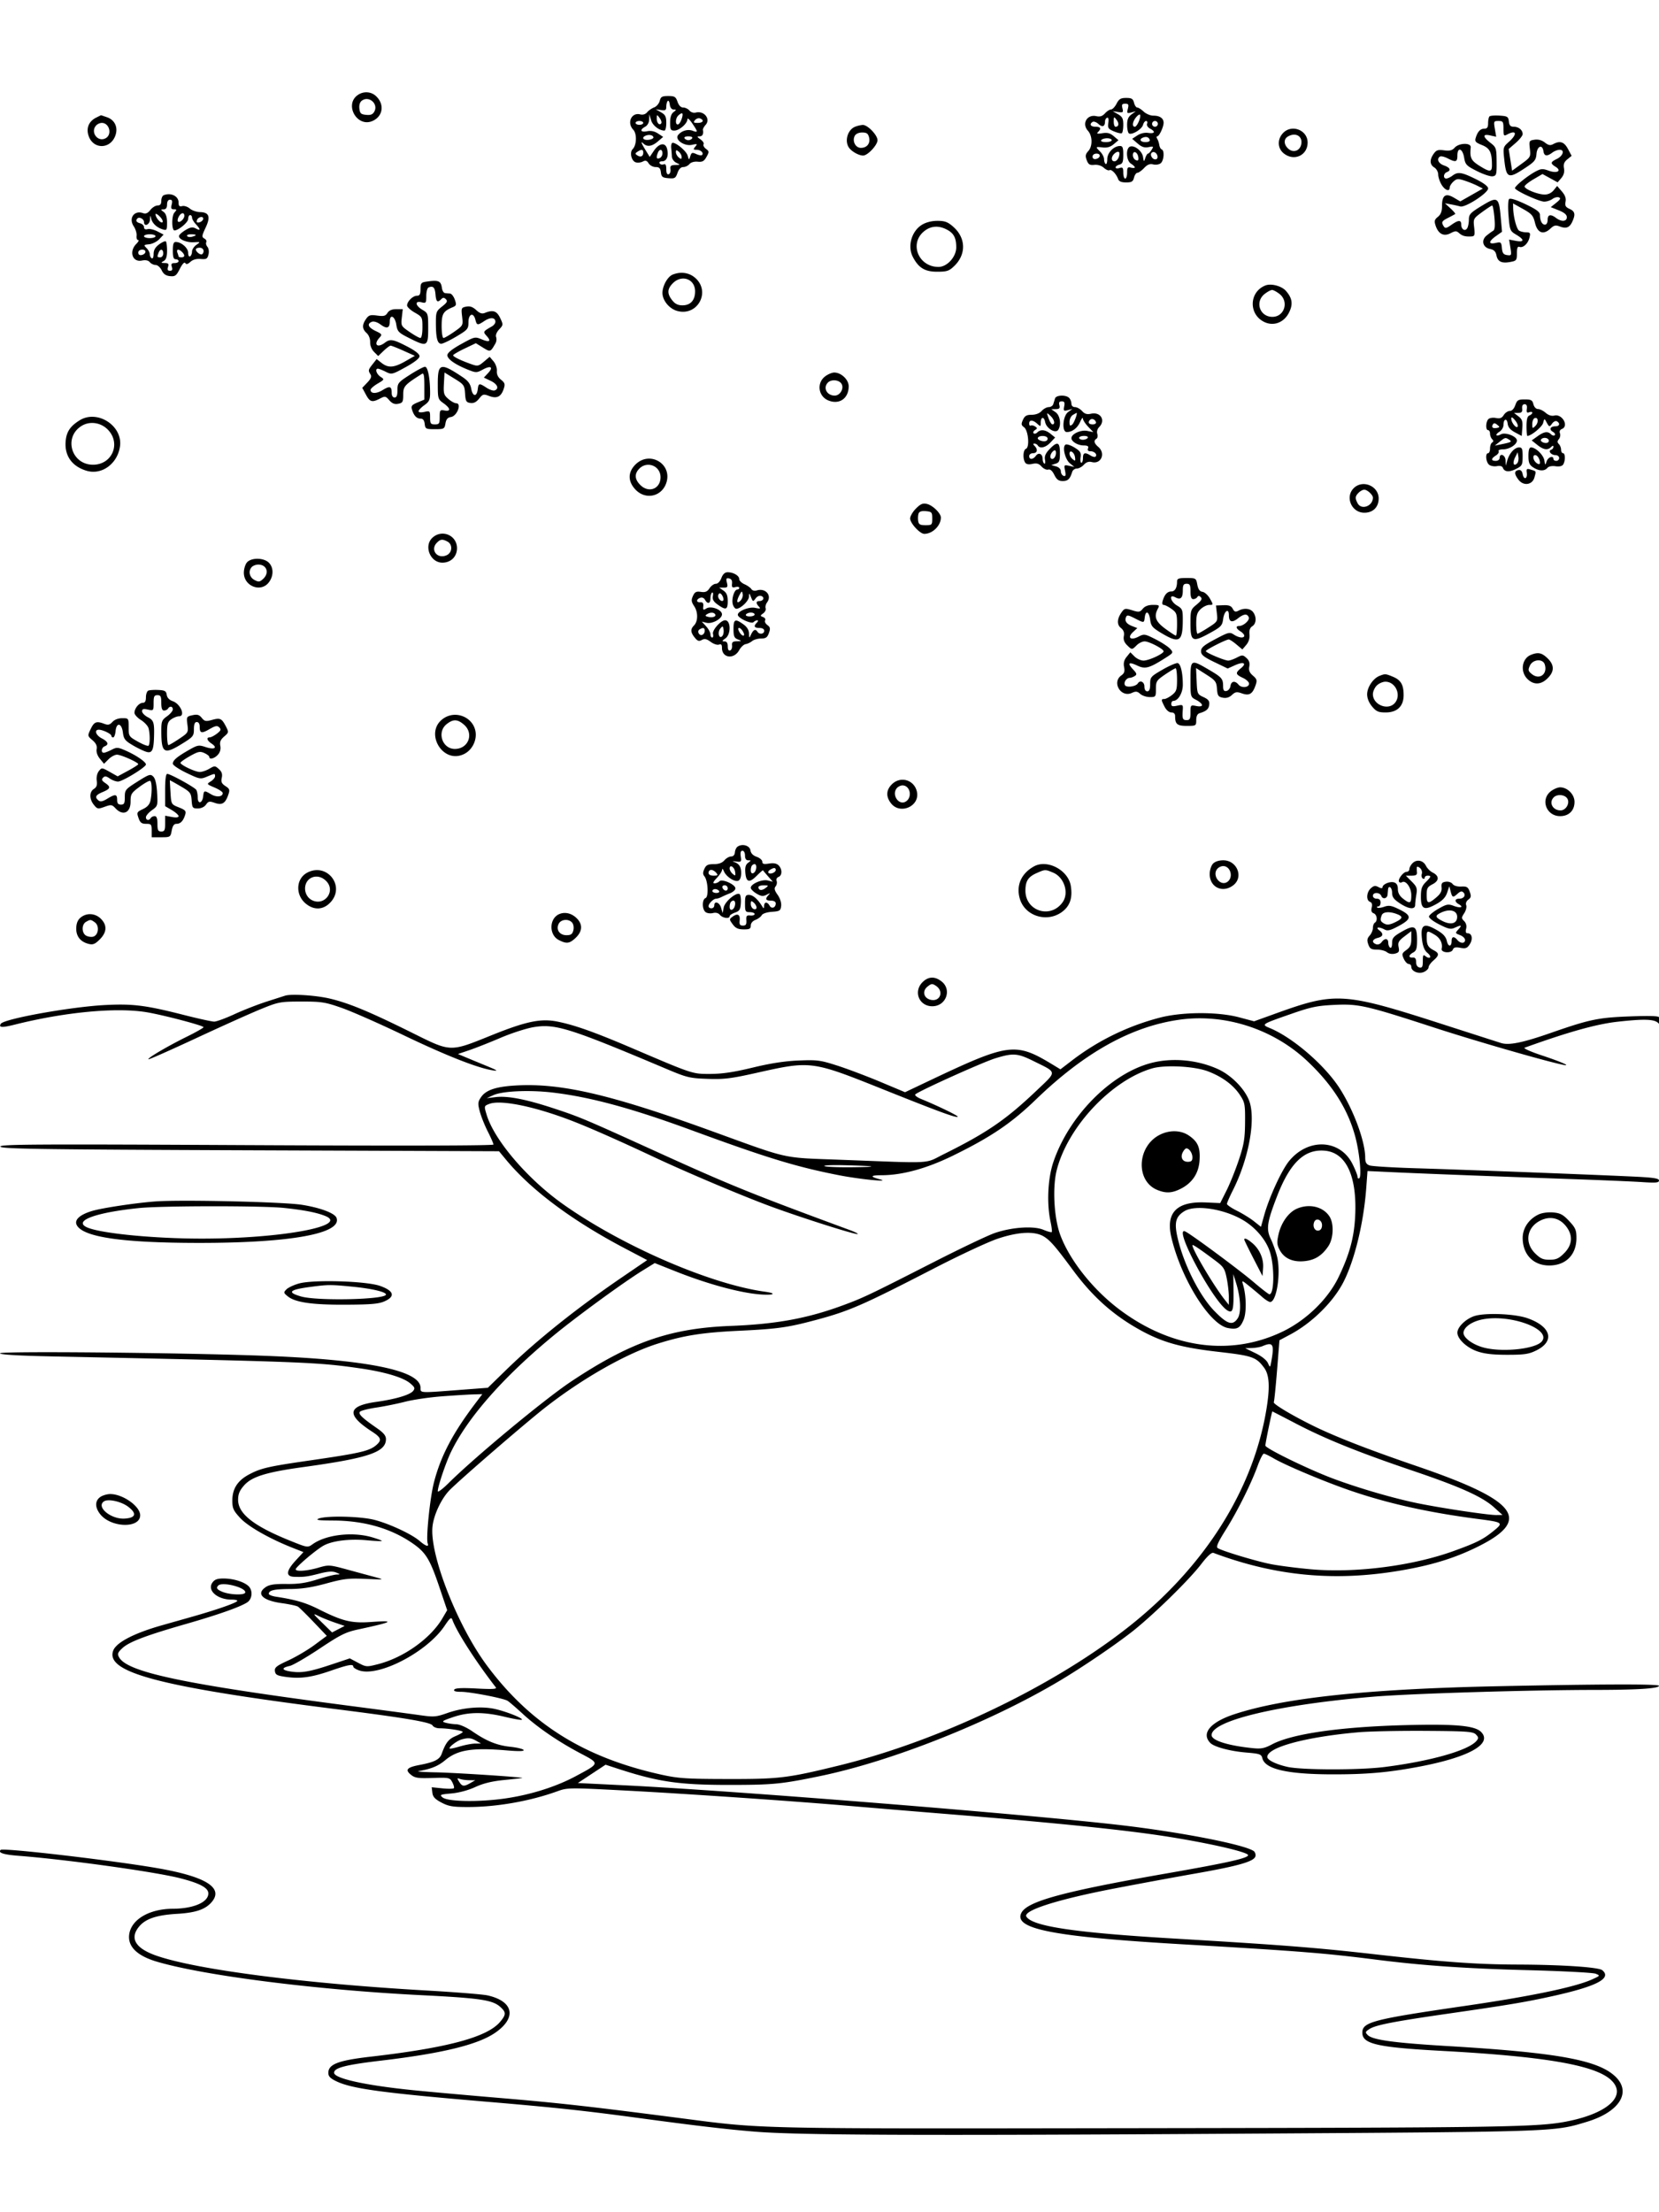 <svg xmlns="http://www.w3.org/2000/svg" viewBox="0 0 864 1152"><path fill-rule="evenodd" d="M186.302 49.501c-7.062 4.946-.453 16.875 7.519 13.573 5.641-2.337 6.611-8.731 1.978-13.046-2.574-2.399-6.512-2.617-9.497-.527m157.278 3.034c-.35 1.395-1.654 2.923-2.899 3.396s-2.886 1.611-3.648 2.529c-.882 1.063-2.201 1.464-3.636 1.103-4.53-1.136-7.032 4.365-3.621 7.958 1.994 2.099 1.829 8.017-.281 10.127-1.704 1.704-.681 6.158 1.578 6.875 1.018.323 2.68.144 3.692-.397 1.422-.761 2.116-.546 3.047.944.663 1.062 2.296 1.93 3.63 1.93 1.902 0 2.493.593 2.742 2.75.272 2.369.819 2.792 3.95 3.053 3.264.273 3.741-.006 4.698-2.75.69-1.981 1.741-3.053 2.994-3.053 1.061 0 2.505-.694 3.21-1.543.767-.925 2.495-1.425 4.314-1.25 2.443.236 3.337-.253 4.592-2.513 1.444-2.601 1.422-2.908-.292-4.184-1.018-.757-1.573-1.826-1.233-2.375s-.391-1.704-1.623-2.567c-1.833-1.284-1.927-1.568-.517-1.568 1.584 0 2.204-1.164 1.8-3.375-.088-.481.544-1.654 1.405-2.606 2.765-3.055-.827-7.526-5.14-6.398-1.129.295-2.542-.157-3.284-1.051-.717-.864-2.171-1.57-3.232-1.57-1.245 0-2.301-1.064-2.976-3-.914-2.622-1.523-3-4.839-3-3.227 0-3.889.379-4.431 2.535m-155.119-.13c-1.042.762-1.511 2.262-1.297 4.144.285 2.499.823 2.998 3.52 3.259 2.386.232 3.459-.207 4.285-1.75 2.151-4.02-2.827-8.345-6.508-5.653M581.5 54c-.853 1.65-2.145 3-2.871 3-.725 0-2.149.917-3.163 2.038-1.339 1.48-2.581 1.876-4.532 1.448-4.832-1.062-7.676 3.932-4.339 7.619 2.372 2.621 2.494 7.997.237 10.494-1.551 1.716-1.708 2.597-.861 4.825.849 2.233 1.564 2.671 3.949 2.42 1.775-.186 3.703.41 4.933 1.523 1.112 1.006 2.439 1.57 2.95 1.255 1.039-.642 3.563 1.946 4.514 4.628.431 1.217 1.691 1.75 4.133 1.75 2.912 0 3.619-.427 4.139-2.5.345-1.375 1.142-2.508 1.769-2.517.628-.01 2.199-1.132 3.491-2.494 1.729-1.823 2.987-2.317 4.763-1.871 1.34.336 3.076.056 3.901-.629 1.654-1.373 2.034-6.635.516-7.156-.534-.183-1.11-1.233-1.279-2.333s-.659-2.562-1.088-3.25c-.429-.687-.416-1.254.029-1.258 1.034-.01 3.309-4.869 3.309-7.069 0-2.324-1.986-3.705-5.302-3.688-1.542.008-3.821-.941-5.065-2.11S592.886 56 592.294 56s-1.36-1.125-1.705-2.5c-.517-2.063-1.231-2.5-4.082-2.5-2.828 0-3.737.545-5.007 3m-233.75-1.429c-.413.419-.75 1.75-.75 2.957 0 1.827-.46 2.126-2.75 1.784l-2.75-.412 2.75 1.582c2.272 1.307 2.75 2.271 2.75 5.55 0 2.182-.429 3.968-.953 3.968-2.757 0-6.168-2.651-6.972-5.417l-.895-3.083-.09 2.715c-.054 1.626-.892 3.144-2.09 3.785-3.004 1.607-2.406 3.031.988 2.352 2.003-.4 3.878-.015 5.684 1.169l2.696 1.766-2.74 2.357c-3.047 2.62-5.558 2.988-7.553 1.106-1.607-1.516-1.165-.288 1.39 3.865l1.916 3.115 2.094-3.115c2.771-4.123 6.052-4.635 6.944-1.084.92 3.668-.182 6.469-2.545 6.469-1.158 0-1.716.447-1.332 1.068.363.588 1.29.827 2.059.532 1.01-.388 1.399.311 1.399 2.515 0 2.002.43 2.905 1.25 2.625.688-.234 1.109-1.397.937-2.583-.255-1.76.205-2.169 2.5-2.225 2.747-.066 2.76-.093.563-1.152-1.238-.597-2.288-2.029-2.333-3.183a76 76 0 0 0-.336-4.389c-.139-1.261.068-2.491.46-2.733 1.345-.832 7.374 4.047 8.078 6.536.692 2.452.713 2.456 1.391.306.598-1.898 1.003-2.04 3.093-1.088 1.323.603 2.674.828 3.001.5 1.053-1.053-.657-2.729-2.785-2.729-1.794 0-1.887-.213-.711-1.63 1.214-1.463 1.041-1.562-1.693-.961-4.068.893-9.21-2.747-7.237-5.123 1.85-2.23 5.021-3.144 7.572-2.183 2.849 1.073 2.82.63-.25-3.888-1.375-2.024-2.5-2.978-2.5-2.121 0 2.23-4.241 5.906-6.814 5.906-1.896 0-2.186-.55-2.186-4.14 0-2.77.579-4.579 1.75-5.468 1.607-1.22 1.613-1.331.066-1.36-1.053-.02-1.802-1.003-2-2.628-.174-1.428-.653-2.253-1.066-1.833m236.808 3.805c.538 2.144.32 2.335-2.231 1.95L579.5 57.9l2.75 1.582c2.261 1.301 2.75 2.277 2.75 5.491 0 2.15-.342 4.12-.76 4.379s-2.269-.165-4.113-.941c-2.948-1.239-3.3-1.776-2.91-4.437.278-1.895.04-2.892-.636-2.665-.595.2-1.087 1.08-1.094 1.957-.021 2.646-1.364 3.155-3.418 1.297-1.069-.968-2.421-1.463-3.006-1.102C567.165 64.634 567.938 66 570.5 66c2.713 0 3.165.935 1.336 2.764-.885.885-.34 1.03 2.273.606 2.593-.421 4.046-.044 5.914 1.536L582.5 73l-2.465 2.084c-1.715 1.451-3.464 1.968-5.75 1.701-3.859-.45-3.892-.392-1.285 2.215 1.1 1.1 2 2.873 2 3.941s.375 2.173.833 2.456c.459.283.834-.869.834-2.561 0-3.293 3.362-6.773 6.583-6.814 1.416-.018 1.75.855 1.75 4.572 0 3.752-.366 4.689-2 5.116-1.1.288-2 .951-2 1.474s.9.665 2 .316c1.703-.541 2-.18 2 2.433 0 1.687.45 3.067 1 3.067s1-1.402 1-3.117c0-2.624.316-3.034 2-2.593 1.1.287 2 .223 2-.143s-.9-1.228-2-1.915c-2.467-1.541-2.824-7.978-.492-8.873 2.314-.888 6.305 2.271 6.782 5.369.411 2.666.457 2.686 1.186.522.416-1.237 1.047-2.25 1.4-2.25.354 0 1.197-.888 1.875-1.973 1.138-1.823 1.016-1.93-1.596-1.408-2.102.42-3.56-.063-5.676-1.883l-2.847-2.449 2.682-1.757c1.638-1.073 3.851-1.586 5.684-1.317 3.47.509 3.941-.64.924-2.255-1.189-.636-1.844-1.72-1.531-2.535.3-.783.068-1.423-.516-1.423s-1.302.918-1.596 2.04c-.587 2.245-5.768 5.394-7.308 4.442-.534-.33-.971-2.319-.971-4.419 0-2.805.597-4.257 2.25-5.469l2.25-1.649-2.386.638c-2.168.58-2.326.399-1.731-1.972.546-2.175.315-2.611-1.383-2.611-1.646 0-1.923.457-1.442 2.376M353.2 60.2c-1.556 1.556-1.559 5.086-.005 4.568 1.305-.435 3.079-5.768 1.919-5.768-.393 0-1.254.54-1.914 1.2m238.542.788c-1.922 2.245-2.318 5.012-.717 5.012 1.109 0 3.225-4.75 2.75-6.175-.16-.479-1.075.044-2.033 1.163M50 61.294c-3.994 2.02-5.369 5.888-3.598 10.125 2.556 6.117 10.385 6.192 13.278.126 2.149-4.507.489-8.942-3.924-10.48-1.68-.586-3.1-1.058-3.155-1.05-.056.008-1.226.584-2.601 1.279m292.032.397c-.034 2.339 1.475 3.915 2.367 2.473.295-.478-.109-1.723-.899-2.767-1.389-1.835-1.437-1.825-1.468.294m433.681-1.07c-.392.392-.713 1.987-.713 3.546 0 2.105-.483 2.833-1.878 2.833-2.132 0-3.567 1.489-4.562 4.733-.586 1.914-.118 2.46 3.266 3.814 4.111 1.645 5.174 3.818 5.174 10.578 0 3.579-1.142 3.6-6.643.125-4.278-2.702-4.953-4.157-4.409-9.5.255-2.51-6.05-2.399-8.354.147-1.312 1.449-2.614 1.776-5.519 1.386-3.175-.426-4.073-.124-5.439 1.826-2.189 3.126-2.063 5.608.364 7.123 1.1.687 2 2.309 2 3.604 0 1.296.772 3.662 1.716 5.26 1.775 3.005 4.284 3.918 4.284 1.559 0-.74.872-2.134 1.937-3.098 1.69-1.53 2.424-1.596 5.75-.522 2.097.678 5.111 1.89 6.697 2.694l2.884 1.461-5.884 3.345-5.884 3.346-3.36-1.972c-4.283-2.513-6.14-1.212-6.14 4.303 0 2.849-.604 4.457-2.142 5.702-1.789 1.449-1.986 2.202-1.195 4.575 1.46 4.381 4.232 5.797 7.763 3.965 2.494-1.294 3.087-1.302 4.475-.063 1.668 1.49 3.309 1.927 6.479 1.727 1.63-.102 1.812-.726 1.365-4.691-.507-4.492-.433-4.635 4.12-7.976 2.549-1.871 4.91-3.413 5.246-3.426s.866 2.788 1.178 6.225c.408 4.5.212 6.449-.701 6.96-.697.391-2.238 1.516-3.423 2.5-2.93 2.433-1.923 6.188 1.861 6.945 2.022.405 2.915 1.298 3.32 3.323.661 3.306 2.739 4.284 7.288 3.431 3.13-.587 3.366-.902 3.366-4.489 0-2.721.377-3.713 1.279-3.367 1.89.726 4.519-1.668 5.275-4.803.58-2.408.369-2.752-1.696-2.765-1.297-.009-2.971-.404-3.72-.879-1.327-.84-3.007-7.296-3.094-11.89l-.044-2.283 5.193 2.9c4.546 2.538 5.325 3.447 6.25 7.284 1.261 5.227 4.355 6.361 8.004 2.933 1.854-1.742 2.718-1.938 4.893-1.111 3.354 1.275 5.094.598 6.525-2.541 1.724-3.784 1.386-5.327-1.45-6.619-2.055-.936-2.481-1.701-2.079-3.728.352-1.777-.236-3.41-1.938-5.383l-2.444-2.833-1.821 2.249a6.05 6.05 0 0 1-4.727 2.227c-3.521-.027-10.406-2.818-10.406-4.218 0-.555 2.096-2.237 4.658-3.738l4.658-2.73 3.951 2.164 3.95 2.164 1.904-2.227c1.283-1.5 1.738-3.153 1.397-5.071-.379-2.129.059-3.305 1.738-4.674l2.244-1.829-1.907-3.576c-1.988-3.726-4.13-4.429-7.687-2.526-1.524.816-2.499.629-4.362-.837-1.549-1.218-3.443-1.735-5.339-1.456-2.823.414-2.919.6-2.452 4.741.473 4.198.359 4.402-4.384 7.855l-4.869 3.546-.894-5.656-.894-5.655 3.644-3.15c2.004-1.732 3.644-3.8 3.644-4.594 0-2.117-2.082-3.844-4.634-3.844-1.693 0-2.31-.665-2.55-2.75-.287-2.497-.733-2.777-4.853-3.046-2.496-.163-4.858.025-5.25.417m-413.762 1.938c-.989 1.192-.743 1.441 1.427 1.441 2.81 0 3.544-1.432 1.195-2.334-.785-.301-1.965.101-2.622.893m218.081.691c-.018 1.513.391 2.75.909 2.75 1.743 0 2.005-1.692.559-3.603-1.361-1.797-1.438-1.753-1.468.853M331 64c0 .55.9 1 2 1s2-.45 2-1-.9-1-2-1-2 .45-2 1m269 .5c0 .825.675 1.5 1.5 1.5s1.5-.675 1.5-1.5-.675-1.5-1.5-1.5-1.5.675-1.5 1.5m178.517 2.603.693 4.102-3.105-.682c-4.033-.886-4.002.63.077 3.823 3.046 2.383 3.186 2.805 3.25 9.822.063 6.78-.095 7.355-2.095 7.64-1.19.17-4.861-1.053-8.157-2.717-5.509-2.781-6.048-3.351-6.674-7.058C761.686 77.179 759 76.388 759 81c0 3.402-.85 3.646-5.079 1.459-1.639-.847-3.417-1.271-3.95-.941-1.95 1.205-.895 3.612 2.029 4.632 3.256 1.135 3.876 2.577 1.5 3.488-1.811.695-2.012 3.375-.25 3.33.688-.017 2.124-.692 3.191-1.5 2.815-2.129 4.751-1.848 12.04 1.747 4.224 2.083 6.519 3.815 6.519 4.921 0 2.398-11.905 10.093-14.5 9.372-1.1-.306-3.35-.805-5-1.109l-3-.553 2.865 2.628c1.576 1.446 2.701 2.773 2.5 2.95s-1.827 1.065-3.615 1.975c-3.455 1.757-3.733 2.29-2.338 4.493.726 1.147 1.41 1.015 3.889-.75 3.729-2.655 5.199-2.712 5.199-.201 0 2.496 1.964 3.725 3.096 1.937.481-.758.88-2.784.889-4.502.013-2.778.761-3.579 6.752-7.228 8.222-5.007 8.889-4.604 9.832 5.946l.679 7.594-3.124 2.224c-3.963 2.822-4.05 4.45-.192 3.603 2.743-.602 2.952-.43 3.25 2.671.251 2.621.818 3.385 2.71 3.652 2.283.323 2.361.147 1.719-3.867l-.672-4.205 3.53.662c4.474.84 4.56-.623.188-3.203-3.219-1.899-3.367-2.261-4.003-9.795-.384-4.535-.265-8.219.282-8.766.591-.591 3.765.397 8.504 2.647 5.635 2.676 7.56 4.091 7.56 5.558 0 3.027 1.069 5.131 2.607 5.131.819 0 1.393-1.03 1.393-2.5 0-2.809 1.559-3.149 4.441-.968 2.752 2.081 5.559 1.867 5.559-.423 0-1.288-1.337-2.427-4.184-3.566l-4.184-1.674 2.842-2.267c2.15-1.714 2.489-2.402 1.393-2.823-.798-.306-2.305.068-3.35.832S805.55 105 804.246 105C801.54 105 789 99.216 789 97.968c0-1.123 6.458-6.361 10.577-8.579 2.956-1.592 3.804-1.653 6.993-.5 4.382 1.585 6.971.091 3.548-2.047-2.784-1.739-2.673-2.467.62-4.045 3.288-1.576 4.314-4.797 1.526-4.797-1.035 0-2.755.661-3.823 1.468-2.774 2.098-4.254 1.868-4.621-.718-.539-3.79-3.281-2.717-3.626 1.419-.274 3.293-.965 4.099-6.753 7.869-7.898 5.146-8.997 4.621-10.004-4.784-.7-6.53-.666-6.66 2.427-9.424 4.503-4.023 3.923-6.392-.93-3.795-1.764.944-1.934.68-1.934-3 0-3.674-.232-4.035-2.588-4.035-2.476 0-2.558.177-1.895 4.103M50.2 65.2c-3.394 3.394.597 9.049 4.8 6.8 3.53-1.889 2.002-8-2-8-.88 0-2.14.54-2.8 1.2m395.115.807c-3.97 1.6-5.637 7.688-3.033 11.08 1.53 1.993 5.077 3.913 7.229 3.913 2.37 0 7.489-5.468 7.489-8 0-2.657-5.187-8.023-7.673-7.937-1.005.035-2.81.46-4.012.944m222.859 3.307c-3.076 3.275-2.872 7.992.461 10.613 5.358 4.215 12.365.984 12.365-5.702 0-6.527-8.316-9.711-12.826-4.911M445.153 70.75c-1.427 2.724.373 6.25 3.192 6.25 3.206 0 5.033-2.36 4.248-5.487-.495-1.973-1.265-2.513-3.577-2.513-1.789 0-3.306.687-3.863 1.75m-108.903-.099c-2.325.959-1.269 2.484 1.5 2.165 1.512-.174 2.661-.766 2.553-1.316-.23-1.165-2.259-1.59-4.053-.849m334.5.429c-2.303 1.342-2.223 4.182.178 6.355 2.492 2.255 5.865 1.238 6.681-2.015 1.09-4.34-2.72-6.751-6.859-4.34M356.5 72c.34.55 1.24 1 2 1s1.66-.45 2-1c.352-.569-.509-1-2-1s-2.352.431-2 1m238.75-.333c-2.183.873-1.348 2.333 1.333 2.333 1.55 0 2.425-.475 2.188-1.187-.469-1.407-1.792-1.838-3.521-1.146M573.5 73c-.361.583.656 1 2.441 1 1.682 0 3.059-.45 3.059-1s-1.098-1-2.441-1-2.719.45-3.059 1M332 79.015c-1.305.857-1.312 1.106-.048 1.919 1.743 1.121 3.048.482 3.048-1.493 0-1.677-.899-1.805-3-.426m10.607.567c-.979 2.552-.709 3.394.893 2.78.825-.317 1.5-1.428 1.5-2.469 0-2.297-1.553-2.499-2.393-.311m9.393-.327c0 .825.675 2.06 1.5 2.745 1.22 1.012 1.5.965 1.5-.255 0-.825-.675-2.06-1.5-2.745-1.22-1.012-1.5-.965-1.5.255m228.2.945c-1.627 1.627-1.517 3.8.193 3.8 1.31 0 2.607-2.03 2.607-4.082 0-1.282-1.374-1.144-2.8.282m9.8.61c0 1.087.706 2.247 1.569 2.578 1.174.451 1.489.057 1.25-1.565-.41-2.786-2.819-3.652-2.819-1.013m9.756-1.233c-1.012 1.013.342 3.423 1.924 3.423.832 0 1.327-.722 1.143-1.667-.347-1.79-2.055-2.768-3.067-1.756M569 81.573c0 .932.68 1.442 1.667 1.25 2.509-.486 2.853-2.823.416-2.823-1.228 0-2.083.646-2.083 1.573M85.25 101.662c-.687.278-1.25 1.592-1.25 2.921 0 1.72-.556 2.417-1.927 2.417-1.061 0-2.757 1.055-3.771 2.343-1.328 1.688-2.397 2.147-3.823 1.639-4.587-1.634-7.62 2.646-4.842 6.835.979 1.476 1.653 3.696 1.5 4.933s.202 2.25.791 2.25c.59 0 .172.9-.928 2-3.925 3.925-2.068 9.664 2.812 8.688 2.026-.406 3.41-.126 4.223.854.666.802 2.03 1.458 3.033 1.458s2.412 1.235 3.134 2.75c.936 1.961 2.181 2.835 4.341 3.047 2.662.262 3.284-.203 5.13-3.838 1.289-2.538 2.375-3.69 2.813-2.982.506.819 1.284.636 2.684-.631 1.269-1.148 3.179-1.68 5.363-1.491 2.924.251 3.482-.065 4.041-2.295.375-1.492.143-3.197-.548-4.029-.659-.794-.925-1.885-.591-2.426.334-.54-.114-1.386-.996-1.879-1.44-.806-1.374-1.386.646-5.684 2.684-5.71 1.836-8.012-2.985-8.1-1.744-.031-4.105-.858-5.248-1.837-1.143-.978-2.927-1.557-3.965-1.286-1.458.381-1.887-.046-1.887-1.877 0-3.334-4.009-5.289-7.75-3.78M87 106.5c0 1.702-.558 2.51-1.75 2.532-1.667.03-1.667.095 0 1.36 1.179.895 1.75 2.702 1.75 5.536 0 3.899-.165 4.157-2.25 3.521-3.144-.958-5.564-3.276-6.058-5.803-.335-1.714-.447-1.592-.556.604-.139 2.801-3.136 4.098-3.136 1.357 0-1.508-2.429-2.845-3.402-1.871-1.111 1.111-.607 2.028 1.402 2.554 1.1.287 2 1.198 2 2.023 0 .976.657 1.328 1.883 1.007 1.036-.271 3.331.257 5.101 1.172l3.218 1.664-2.224 2.368c-1.224 1.302-3.605 2.505-5.291 2.672-2.876.285-2.961.409-1.377 1.983.93.923 1.69 2.359 1.69 3.191s.45 1.79 1 2.13c.578.357 1-.594 1-2.253 0-2.005.87-3.514 2.887-5.005 1.588-1.174 3.163-1.859 3.5-1.522s.613 2.541.613 4.897c0 3.025-.514 4.583-1.75 5.303-1.552.904-1.488 1.023.567 1.05 1.858.024 2.192.427 1.683 2.03-.458 1.443-.18 2 1 2s1.458-.557 1-2c-.495-1.56-.18-2 1.433-2 1.137 0 2.067-.45 2.067-1s-.675-1-1.5-1c-1.111 0-1.5-1.167-1.5-4.5 0-3.379.382-4.5 1.535-4.5 2.877 0 6.465 3.149 6.465 5.674 0 1.375.438 2.174 1 1.826.55-.34 1-1.466 1-2.502 0-1.037 1.013-2.602 2.25-3.478 2.226-1.576 2.212-1.591-1.25-1.377-3.972.245-8.316-1.695-7.73-3.452.215-.645 1.794-1.992 3.509-2.994 2.447-1.429 3.561-1.585 5.17-.724 2.597 1.39 2.617.551.051-2.203-1.1-1.181-2-2.737-2-3.459 0-.721-.45-1.311-1-1.311s-1 .907-1 2.015c0 1.736-5.053 5.969-7.141 5.981-1.487.009-1.544-7.547-.068-9.246 1.371-1.579 1.347-1.75-.244-1.75-1.382 0-1.628-.541-1.136-2.5.463-1.845.229-2.5-.892-2.5-.954 0-1.519.931-1.519 2.5m-6 5.087c0 1.757 2.793 4.953 3.613 4.134.427-.427-.212-1.764-1.419-2.971S81 111.02 81 111.587m12.07 1.282c-.55 1.027-.719 2.148-.377 2.491.874.874 3.307-1.321 3.307-2.982 0-1.989-1.761-1.693-2.93.491m9.54 1.704c-.42 1.096-.099 1.475 1.061 1.25.915-.178 1.851-.885 2.079-1.573.613-1.839-2.43-1.526-3.14.323m377.58 2.453c-5.453 3.324-7.695 11.181-4.785 16.774 2.955 5.68 6.264 7.7 12.61 7.7 5.104 0 6.244-.373 8.896-2.915 6.361-6.094 6.169-14.674-.46-20.494-2.872-2.522-4.389-3.09-8.236-3.087-2.963.002-5.945.753-8.025 2.022m.921 3.534c-7.669 6.453-2.696 18.44 7.65 18.44 4.488 0 9.239-5.237 9.239-10.184 0-4.988-1.289-7.397-4.98-9.306-4.323-2.235-8.436-1.873-11.909 1.05M75 123c0 .55 1.35 1 3 1s3-.45 3-1-1.35-1-3-1-3 .45-3 1m22.442-.094c.308.498 1.46.671 2.559.383 2.752-.719 2.504-1.289-.56-1.289-1.407 0-2.307.408-1.999.906m4.558 6.972c0 1.311 2.585 3.204 3.342 2.447 1.369-1.369.58-3.325-1.342-3.325-1.1 0-2 .395-2 .878m-30 1.695c0 .932.68 1.442 1.667 1.25 2.509-.486 2.853-2.823.416-2.823-1.228 0-2.083.646-2.083 1.573m10.607.009c-.858 2.235-.79 2.418.893 2.418.833 0 1.5-.889 1.5-2 0-2.384-1.536-2.653-2.393-.418m9.786 0c.334.87.607 1.77.607 2s.675.418 1.5.418c1.808 0 1.933-1.167.3-2.8-1.709-1.709-3.123-1.485-2.407.382m257.909 11.43c-2.629 1.059-5.302 5.864-5.302 9.534 0 3.901 3.55 8.236 7.679 9.376 10.707 2.956 17.697-10.221 9.21-17.362-3.156-2.656-7.421-3.226-11.587-1.548m.153 4.443c-2.999 2.998-3.104 5.45-.382 8.91 1.484 1.888 3 2.635 5.345 2.635 4.193 0 6.582-2.639 6.582-7.272 0-6.409-6.868-8.951-11.545-4.273m-128.705-.739c-2.385.362-2.75.872-2.75 3.85 0 2.671-.41 3.434-1.845 3.434-2.127 0-5.159 2.991-5.147 5.079.004.781 1.804 2.447 4 3.701 3.892 2.222 3.992 2.417 3.992 7.75 0 3.218-.44 5.47-1.07 5.47-.588 0-3.115-1.407-5.615-3.128-4.427-3.045-4.533-3.242-4.054-7.5l.493-4.372h-3.368c-2.258 0-3.771.644-4.588 1.952-1.002 1.604-1.96 1.85-5.37 1.383-3.569-.489-4.381-.241-5.789 1.771-2.154 3.074-2.07 5.194.291 7.331 1.14 1.031 1.896 2.967 1.846 4.723-.051 1.794.764 3.825 2.052 5.112l2.136 2.137 2.823-2.705c1.552-1.487 3.192-2.704 3.643-2.704s3.476 1.192 6.722 2.649l5.903 2.649-4.992 2.851c-5.9 3.369-8.876 3.572-12.348.841l-2.555-2.009-2.08 2.644c-2.352 2.991-2.415 3.296-1.107 5.365.684 1.082.223 2.24-1.684 4.23l-2.625 2.74 1.895 3.52c2.098 3.895 3.211 4.208 7.351 2.067 2.62-1.355 2.948-1.296 4.841.882 1.474 1.695 2.746 2.199 4.64 1.837 2.325-.445 2.609-.963 2.609-4.75 0-4.35.692-5.119 9.731-10.816.981-.618 1.269.811 1.269 6.301v7.101l-3.556 1.486c-2.985 1.247-3.447 1.841-2.877 3.699.98 3.198 2.423 4.713 4.489 4.713 1.232 0 1.912.879 2.128 2.75.298 2.59.606 2.75 5.306 2.75 4.763 0 5.014-.136 5.507-3 .374-2.174 1.149-3.09 2.813-3.327 3.232-.459 5.802-7.173 2.746-7.173-.795 0-2.621-1.012-4.058-2.25-2.344-2.017-2.582-2.845-2.306-8.007l.308-5.756 5.203 3.205c4.915 3.028 5.22 3.458 5.5 7.757.26 3.978.608 4.595 2.763 4.899 1.722.243 3.09-.435 4.534-2.245 1.914-2.401 2.306-2.502 5.309-1.369 3.937 1.486 6.15.389 7.523-3.731.812-2.435.603-3.137-1.419-4.775-1.583-1.281-2.296-2.802-2.145-4.574.126-1.477-.655-3.695-1.76-5.002l-1.987-2.348-3.027 2.548c-2.85 2.398-3.247 2.469-6.761 1.211-5.538-1.983-9.233-3.799-9.233-4.54 0-.36 2.658-1.926 5.907-3.478l5.906-2.824 3.695 2.284c3.893 2.406 3.887 2.408 6.522-2.183.53-.922.683-2.408.34-3.3-.374-.974.264-2.568 1.593-3.983 2.158-2.297 2.171-2.454.513-5.949-1.759-3.706-3.743-4.361-7.976-2.633-1.467.598-2.667.2-4.5-1.493-1.791-1.654-3.263-2.159-5.19-1.781-2.561.502-2.665.752-2.148 5.172.538 4.599.498 4.677-4.089 7.895-2.547 1.787-5.068 3.25-5.602 3.25s-.971-2.763-.971-6.14c0-6.419.799-7.797 5.712-9.855 1.969-.825 2.095-1.259 1.152-3.966-.583-1.671-1.691-3.095-2.462-3.164s-1.964-.181-2.652-.25c-.687-.069-1.408-1.25-1.601-2.625-.536-3.821-1.742-4.292-8.399-3.284M659 148.66c-8.523 3.377-8.838 15.065-.513 19.035 4.892 2.333 10.293.233 12.862-5 2.125-4.326 1.684-7.395-1.606-11.181-2.252-2.591-7.731-4.047-10.743-2.854m-435.75 1.007c-.704.281-1.25 2.22-1.25 4.435 0 3.699-.151 3.898-2.5 3.309-3.592-.902-3.259 1.709.5 3.93 2.933 1.732 3 1.95 3 9.716 0 9.451-.542 9.717-10.018 4.934-5.477-2.765-6.013-3.333-6.599-7-.706-4.41-3.383-5.637-3.383-1.55 0 3.473-1.525 3.97-4.783 1.561-1.681-1.243-3.513-1.826-4.522-1.439-2.726 1.047-1.967 2.937 1.923 4.792 3.389 1.616 3.516 1.839 2 3.514-3.254 3.596-1.108 5.573 2.823 2.599 2.768-2.094 4.25-1.846 11.559 1.931 4.196 2.168 6.5 3.972 6.5 5.087 0 1.111-2.581 3.146-7.231 5.703-7.078 3.891-7.299 3.942-10.404 2.394-1.745-.871-3.553-1.583-4.019-1.583-1.673 0-.802 2.785 1.31 4.187 2.134 1.418 2.119 1.453-1.5 3.589-2.011 1.186-3.656 2.636-3.656 3.222 0 2.104 3.012 2.158 6.321.113 3.704-2.289 4.679-1.965 4.679 1.556 0 1.407.595 2.333 1.5 2.333 1.073 0 1.5-1.093 1.5-3.839 0-3.628.355-4.066 6.481-8 3.565-2.288 7.104-4.161 7.864-4.161 1.484 0 2.655 5.989 2.655 13.571 0 3.628-.464 4.623-3 6.429-1.65 1.175-3 2.591-3 3.148 0 .603 1.21.745 3 .352 2.897-.636 3-.536 3 2.921 0 3.151.299 3.579 2.5 3.579 2.235 0 2.5-.409 2.5-3.861 0-3.58.182-3.827 2.5-3.384 3.392.649 3.152-1.154-.5-3.755-2.903-2.067-3-2.393-3-10.099 0-10.814 1.356-11.212 12.633-3.714 3.148 2.093 4.293 3.604 4.807 6.344.775 4.13 2.894 4.219 3.376.142.377-3.177.795-3.246 4.577-.753 1.591 1.049 3.504 1.673 4.25 1.387 2.441-.937 1.427-3.306-2.143-5.008l-3.5-1.67 2.17-2.31c2.94-3.129 1.517-4.144-2.657-1.896-3.249 1.75-3.611 1.756-7.711.123-6.696-2.666-10.802-5.536-10.802-7.551 0-1.248 2.306-3.121 7.147-5.806 6.929-3.843 7.252-3.92 10.608-2.518 4.178 1.746 5.228 1.073 2.695-1.726-1.988-2.197-1.926-2.309 2.8-5.014.962-.551 1.75-1.612 1.75-2.359 0-2.279-2.557-2.503-5.607-.492-3.724 2.455-4.052 2.415-4.804-.58-1.012-4.035-3.586-3.143-3.606 1.25-.017 3.534-.381 3.966-6.319 7.5-3.465 2.063-7.005 3.75-7.865 3.75-2.001 0-2.768-2.94-2.785-10.678-.013-5.783.193-6.339 3.224-8.711 2.574-2.015 2.984-2.789 2-3.773-.963-.963-1.505-.971-2.438-.038-1.971 1.971-2.662 1.398-2.99-2.473-.31-3.673-1.212-4.6-3.56-3.66m435.385 3.406c-5.212 4.099-2.562 11.927 4.039 11.927 6.263 0 8.728-7.965 3.691-11.927-1.449-1.14-3.188-2.073-3.865-2.073s-2.416.933-3.865 2.073m-229 43c-4.393 3.455-3.466 10.254 1.694 12.423 5.741 2.414 10.671-.985 10.671-7.358 0-3.431-3.895-7.138-7.5-7.138-1.227 0-3.416.933-4.865 2.073m1.565 3.127c-2.709 2.709-.591 6.8 3.521 6.8 3.031 0 5.18-4.21 3.304-6.47-1.517-1.828-5.152-2.003-6.825-.33m118.269 8.3-.938 3c-.257.825-1.313 1.5-2.345 1.5s-2.691.9-3.686 2c-1.127 1.246-3.08 2-5.176 2-2.659 0-3.617.549-4.556 2.61-1.007 2.209-.919 2.806.57 3.895 2.218 1.622 2.995 10.43.987 11.201-1.483.569-1.756 5.065-.435 7.151.577.911 1.826 1.145 3.796.712 2.234-.491 3.379-.154 4.793 1.407 1.021 1.129 2.569 1.836 3.439 1.572 1.044-.316 2.123.614 3.173 2.736 1.225 2.477 2.235 3.216 4.391 3.216 2.701 0 3.764-1.028 4.914-4.75.298-.963 1.386-1.75 2.418-1.75s2.684-.893 3.671-1.984c1.243-1.373 2.526-1.8 4.168-1.388 4.844 1.216 7.279-4.529 3.347-7.896-2.219-1.9-2.531-3.286-.959-4.257.572-.354.766-1.507.431-2.562-.356-1.124.041-2.569.96-3.487 3.51-3.511.766-8.068-4.202-6.977-2.135.469-3.315.115-4.696-1.411-1.014-1.121-2.674-2.038-3.689-2.038-1.11 0-1.845-.717-1.845-1.8 0-.99-.54-2.34-1.2-3-1.713-1.713-6.767-1.506-7.331.3M789.15 211c-.643 1.844-1.744 3-2.857 3-.997 0-2.405.949-3.129 2.11-1.004 1.607-1.979 1.977-4.095 1.554-1.528-.306-3.293-.04-3.923.59-1.41 1.41-1.52 5.746-.146 5.746.55 0 1 .81 1 1.8s.489 2.289 1.087 2.887c.783.783.783 1.275 0 1.759-.598.37-1.087 1.77-1.087 3.113s-.45 2.441-1 2.441c-1.556 0-1.176 4.609.494 5.995.822.682 2.658 1.018 4.079.746 1.587-.303 2.777.008 3.083.805.856 2.231 3.234 2.466 6.831.677 3.217-1.6 3.466-2.062 3.488-6.473.021-3.959-.282-4.75-1.82-4.75-2.318 0-5.011 2.92-6.127 6.643l-.856 2.857-.086-2.75c-.09-2.871-3.086-4.085-3.086-1.25 0 .833-.889 1.5-2 1.5-2.569 0-2.552-1.174.039-2.792 1.121-.7 1.77-1.709 1.441-2.241-.332-.536.666-.967 2.238-.967 3.346 0 7.282-2.489 7.282-4.605 0-2.155-5.986-4.473-8.322-3.223-2.625 1.405-3.301.234-.775-1.343 1.153-.721 2.097-2.3 2.097-3.511 0-3.227 1.81-3.804 2.182-.696.22 1.841 1.391 3.231 3.818 4.532l3.5 1.877.317-4.211c.259-3.44-.107-4.536-2-5.993l-2.317-1.783 2.238-.022c1.72-.017 2.183-.543 2-2.272-.152-1.439.303-2.25 1.262-2.25 1.009 0 1.39.783 1.163 2.39-.259 1.841.029 2.25 1.25 1.782.873-.335 1.587-.221 1.587.252 0 .474-.675 1.121-1.5 1.438-1.058.406-1.5 2.057-1.5 5.607 0 2.767.199 5.031.443 5.031 1.969 0 7.693-4.694 8.204-6.728.585-2.332.709-2.381 1.64-.648 1.524 2.837 1.632 2.869 3.072.9.736-1.006 1.856-1.509 2.489-1.118 1.802 1.114 1.352 2.594-.789 2.594-2.685 0-3.467 1.672-1.338 2.864.969.542 1.421 1.327 1.004 1.744s-1.291.226-1.942-.425c-1.724-1.724-3.583-1.461-7.028.992l-3.055 2.174 2.9 2.321c3.229 2.584 5.405 2.925 7.2 1.13.834-.834 1.2-.859 1.2-.083 0 .614-.53 1.293-1.177 1.509-1.76.586.003 2.774 2.236 2.774 1.068 0 1.941.675 1.941 1.5s-.675 1.5-1.5 1.5-1.5-.45-1.5-1c0-1.951-2.778-.965-3.524 1.25-.733 2.176-.772 2.16-1.181-.478-.435-2.801-4.498-6.772-6.93-6.772-.946 0-1.365 1.346-1.365 4.385 0 3.557.465 4.69 2.465 6 2.993 1.961 5.909 2.074 7.394.285.667-.803 2.341-1.148 4.233-.87 1.996.293 3.446-.04 4.003-.92 1.197-1.889 1.132-5.88-.095-5.88-.55 0-1-.81-1-1.8s-.521-2.321-1.158-2.958c-.876-.876-.872-1.501.018-2.573.646-.778.895-2.144.553-3.034-.38-.992 0-1.856.983-2.234 3.845-1.475.191-8.016-3.904-6.988-1.414.355-3.052-.164-4.509-1.428-1.259-1.092-3.071-1.985-4.028-1.985-1.02 0-1.997-1.033-2.366-2.5-.534-2.13-1.202-2.5-4.51-2.5-3.416 0-4.009.361-4.929 3m-237.44 0c.412 1.575.021 2.011-1.843 2.052l-2.367.053 2.25 1.569c2.323 1.621 3.067 6.49 1.394 9.127-1.371 2.161-6.159-.625-6.829-3.974-.626-3.133-2.315-2.851-2.315.387 0 1.967-.112 1.994-1.829.441-2.301-2.083-4.171-2.126-4.171-.096 0 .857.359 1.337.798 1.066s1.451-.073 2.25.441c1.267.815 1.265 1.054-.019 1.88-.809.52-1.139 1.277-.733 1.683.405.406 1.27.205 1.921-.446 1.719-1.719 4.228-1.453 6.922.732l2.361 1.915-2.424 2.585c-2.482 2.647-5.474 3.368-6.576 1.585-.34-.55-1.131-1-1.759-1-.822 0-.805.336.059 1.2 1.84 1.84 1.428 3.8-.8 3.8-1.111 0-2 .667-2 1.5 0 1.996 1.98 1.909 3.488-.153 1.44-1.969 3.512-.994 3.512 1.653 0 1.035.385 2.12.856 2.411.47.291.637-.611.371-2.003-.351-1.834.291-3.339 2.332-5.469 4.128-4.309 5.441-3.839 5.441 1.944 0 4.189-.32 4.984-2.25 5.589l-2.25.706 2.497.705c1.519.43 2.498 1.438 2.5 2.575.002 1.029.634 2.081 1.405 2.34 1.086.364 1.26-.24.772-2.678-.601-3.007-.508-3.121 2.098-2.554l2.728.592-2.276-1.853c-2.551-2.077-4.11-8.639-2.316-9.748.621-.384 2.737.297 4.703 1.512 3.009 1.86 3.509 2.662 3.155 5.07-.231 1.574-.048 2.861.407 2.861s.827-1.125.827-2.5c0-2.767 1.052-3.109 3.968-1.288 1.068.667 2.232.922 2.587.567 1.061-1.062-.534-2.779-2.583-2.779-1.286 0-1.721-.489-1.334-1.5.428-1.114-.159-1.508-2.281-1.532-3.078-.034-6.357-1.997-6.357-3.805 0-2.198 4.879-4.437 8.213-3.77l3.191.638-2.702-2.82c-1.486-1.551-2.72-3.471-2.741-4.266-.022-.795-.66-.018-1.419 1.726-1.404 3.228-4.154 5.329-6.976 5.329-2.671 0-2.122-8.348.684-10.406l2.25-1.649-2.388.638c-2.145.574-2.337.374-1.888-1.972.385-2.018.097-2.611-1.269-2.611-1.275 0-1.622.557-1.245 2m-5.615 6.842c.605 1.737 1.507 3.158 2.003 3.158 1.603 0 .958-2.639-1.101-4.503-1.977-1.789-1.989-1.772-.902 1.345m12.655-1.762c-.962.561-1.75 2.177-1.75 3.592 0 2.083.265 2.353 1.389 1.42 1.02-.846 3.01-6.277 2.222-6.062-.061.017-.899.489-1.861 1.05M41.5 218.861c-4.619 2.853-6.62 5.617-7.201 9.945-1.078 8.04 2.831 13.954 10.803 16.343 7.871 2.358 16.071-3.608 17.383-12.649 1.556-10.724-11.727-19.358-20.985-13.639M787.065 218c-.002 2.073 2.61 5.335 3.334 4.164.324-.526-.292-2.015-1.371-3.31-1.365-1.638-1.962-1.898-1.963-.854m12.185-.263c-.687.236-1.25 1.614-1.25 3.061 0 2.409.135 2.496 1.596 1.034 1.806-1.806 1.558-4.75-.346-4.095m-231.562.909c-1.305 1.304-.682 2.354 1.395 2.354 1.164 0 1.909-.524 1.688-1.187-.487-1.462-2.157-2.094-3.083-1.167M42.42 221.829C32.956 227.774 37.203 242 48.442 242c10.025 0 14.708-11.198 7.663-18.324-3.693-3.736-9.442-4.511-13.685-1.847m735.069-.811c-.915 1.48-.047 2.237 2.088 1.82 1.563-.304 1.579-.467.168-1.637-1.125-.932-1.761-.983-2.256-.183m-236.945 6.91c-.701 1.135 3.038 2.449 4.463 1.567.564-.348.767-1.052.45-1.564-.744-1.204-4.169-1.206-4.913-.003M562 228c0 .55.873 1 1.941 1s2.219-.45 2.559-1c.351-.567-.49-1-1.941-1-1.407 0-2.559.45-2.559 1m219 2.048-2.5 2.003 3-.609c5.618-1.141 6.136-1.428 4.472-2.48-1.971-1.247-2.094-1.22-4.972 1.086m21.565-1.153c-.669 1.082 2.237 2.345 3.542 1.539.509-.315.667-.991.35-1.503-.732-1.185-3.168-1.208-3.892-.036m-254.328 6.268c-1.502 1.502-1.627 3.837-.206 3.837 1.208 0 2.315-2.462 1.801-4.005-.239-.715-.767-.66-1.595.168m8.763 1.131c0 .804.718 2.057 1.596 2.786 1.394 1.156 1.552 1.023 1.25-1.05-.378-2.594-2.846-4.099-2.846-1.736m232.029 1.96c-1.428 2.904-.74 4.857 1.072 3.045.588-.588.891-2.133.675-3.434l-.393-2.365zm9.663.677c.512 1.957 3.308 3.749 3.308 2.119 0-1.971-1.29-4.05-2.513-4.05-.792 0-1.102.755-.795 1.931m-467.769 2.992c-3.976 3.976-3.984 8.73-.022 12.971 5.236 5.605 13.73 3.784 16.119-3.456 3.258-9.872-8.682-16.93-16.097-9.515M333 244c-2.675 2.675-2.521 5.57.455 8.545 4.406 4.407 10.545 2.052 10.545-4.045 0-5.842-6.854-8.646-11-4.5m457.75.797c-2.22.444-2.191 2.072.09 5.037 2.629 3.417 7.253 2.703 8.311-1.284.898-3.384 1.045-3.087-1.985-4.02-2.029-.624-2.294-.412-2.027 1.626.422 3.218-1.496 3.955-2.129.818-.352-1.744-1.052-2.418-2.26-2.177m-85.561 9.242c-4.884 4.549-1.411 12.961 5.35 12.961 4.525 0 7.461-2.922 7.461-7.427 0-6.414-8.108-9.916-12.811-5.534m2.382 2.532c-1.842 1.843-1.942 2.867-.536 5.495 1.985 3.708 7.965 1.509 7.965-2.929 0-1.451-2.922-4.137-4.5-4.137-.746 0-2.064.707-2.929 1.571m-230.546 8.25C475.361 266.485 474 268.815 474 270c0 2.472 5.097 8 7.376 8 4.293 0 8.624-4.265 8.624-8.491 0-2.219-4.244-6.374-7.225-7.073-2.181-.513-3.328-.037-5.75 2.385m1.389 2.542c-.315.821-.424 2.537-.243 3.814.273 1.925.928 2.323 3.829 2.323 3.333 0 3.5-.167 3.5-3.5 0-3.219-.261-3.525-3.257-3.814-2.184-.21-3.445.177-3.829 1.177m-253.225 12.676c-4.602 4.287-1.125 12.961 5.195 12.961 4.439 0 7.616-3.145 7.616-7.539 0-6.725-7.848-10.047-12.811-5.422m2.382 2.532c-3.722 3.723.177 8.776 5.055 6.553 2.961-1.348 3.224-5.599.44-7.089-2.628-1.406-3.652-1.306-5.495.536m-98.916 10.258c-.91 1.006-1.655 3.448-1.655 5.427 0 6.963 8.749 10.421 12.927 5.109 2.624-3.335 2.655-7.783.073-10.365-2.614-2.614-9.046-2.712-11.345-.171m2.545 2.371c-2.017 2.017-1.382 5.365 1.29 6.795 2.172 1.162 2.747 1.1 4.5-.486 3.438-3.112 1.98-7.509-2.49-7.509-1.155 0-2.64.54-3.3 1.2m244.494 5.8c-.667 1.766-1.855 3-2.89 3-.967 0-2.444 1.047-3.282 2.327-1.176 1.794-2.204 2.227-4.495 1.89-2.434-.357-3.181.028-4.14 2.133-.973 2.133-.859 3.041.673 5.359 2.062 3.12 1.989 7.885-.153 10.026-1.886 1.887-1.772 3.592.421 6.3 1.456 1.799 2.205 2.046 3.684 1.218 1.431-.801 2.488-.574 4.601.988 1.508 1.116 3.45 1.757 4.315 1.425 1.154-.443 1.572.02 1.572 1.743 0 5.275 6.24 6.099 8.956 1.182.883-1.6 2.402-3.026 3.375-3.169s2.492-.859 3.376-1.591 2.984-1.331 4.666-1.331c2.459 0 3.257-.559 4.07-2.847.834-2.349.691-3.082-.816-4.184-1.005-.735-1.529-1.819-1.164-2.41.365-.59-.103-1.367-1.04-1.727-1.592-.611-1.588-.738.062-1.945.971-.71 1.534-1.894 1.252-2.631s.063-2.129.768-3.094c2.656-3.632-.86-7.636-5.431-6.186-1.107.352-2.276.053-2.75-.703-.453-.723-2.062-1.858-3.574-2.523-1.512-.664-2.75-1.876-2.75-2.693 0-1.772-3.022-3.557-6.021-3.557-1.474 0-2.51.946-3.285 3m2.875 2.419c.558 2.222.323 2.581-1.683 2.581h-2.331l2.222 1.557c1.658 1.161 2.223 2.558 2.223 5.5 0 4.499-.946 4.829-5.187 1.81-2.231-1.589-2.881-2.729-2.549-4.47.246-1.285.062-2.099-.408-1.808-.471.291-.856 1.627-.856 2.97 0 2.804-1.469 3.212-2.827.787-.557-.996-1.572-1.407-2.549-1.032-2.168.832-2.077 2.5.126 2.325 1.251-.099 1.682.503 1.512 2.112-.209 1.967-.002 2.104 1.635 1.081 2.419-1.51 8.103.646 8.103 3.074 0 2.348-5.11 5.132-8.074 4.398l-2.426-.6 2.25 2.462c1.238 1.355 2.25 3.221 2.25 4.148 0 .928.408 1.686.906 1.686s.685-.846.415-1.88c-.509-1.947 4.077-7.12 6.312-7.12 3.026 0 3.139 7.346.144 9.443-1.826 1.28-1.915 1.557-.5 1.557 1.186 0 1.723.805 1.723 2.583 0 1.637.458 2.421 1.25 2.14.688-.244 1.143-1.406 1.012-2.583-.191-1.711.31-2.153 2.5-2.203 2.636-.061 2.654-.097.488-.968-1.869-.752-2.25-1.671-2.25-5.437 0-5.092.837-5.496 5.096-2.464 1.917 1.366 2.927 2.979 2.972 4.75.067 2.651.08 2.656 1.152.432 1.167-2.42 2.292-2.848 3.28-1.25.955 1.545 3.5 1.181 3.5-.5 0-.933-.944-1.5-2.5-1.5-2.73 0-3.164-.936-1.3-2.8.667-.667.756-1.2.2-1.2-.55 0-1.445.445-1.988.988-1.044 1.044-7.528-1.837-8.118-3.607-.63-1.888 5.608-4.56 8.984-3.849 2.634.555 2.994.44 1.972-.627-1.659-1.732-1.582-2.905.191-2.905 2.145 0 2.929-1.921 1.074-2.632-.97-.373-2.161.127-2.994 1.257-1.324 1.795-1.426 1.768-2.389-.625-.943-2.346-1.009-2.366-1.069-.323-.064 2.229-4.332 6.323-6.589 6.323-.692 0-1.532-1.094-1.867-2.431-.691-2.75.817-7.569 2.368-7.569.564 0 1.025-.408 1.025-.906s-.904-.67-2.009-.381c-1.632.426-1.961.087-1.75-1.803.174-1.564-.328-2.45-1.53-2.7-1.473-.306-1.675.085-1.142 2.209M613 302.918c0 3.185-1.114 5.082-2.985 5.082-2.034 0-3.474 1.533-4.46 4.75-.441 1.439-.271 2.25.473 2.25.64 0 2.47.931 4.068 2.068 2.647 1.885 2.904 2.594 2.904 8 0 3.263-.277 5.932-.616 5.932s-2.814-1.613-5.5-3.585c-5.088-3.735-6.053-6.362-3.849-10.481.935-1.747.684-1.934-2.59-1.934-2.407 0-4.182.673-5.285 2.003-1.495 1.805-2.043 1.884-5.525.797-3.475-1.084-4.009-1.009-5.293.747-2.607 3.564-2.825 6.644-.598 8.447 1.431 1.159 1.898 2.43 1.553 4.233-.337 1.761.172 3.242 1.605 4.675 2.57 2.57 2.625 2.571 5.098.098 1.1-1.1 2.951-2 4.114-2 2.365 0 9.886 3.929 9.886 5.164 0 1.281-7.689 4.836-10.46 4.836-1.397 0-3.512-.972-4.701-2.161l-2.16-2.16-1.922 2.373c-1.354 1.671-1.748 3.242-1.334 5.313.448 2.239.11 3.274-1.418 4.344-5.112 3.58-.264 11.733 5.434 9.137 2.099-.957 2.879-.868 4.386.495 1.008.913 3.26 1.659 5.004 1.659 3.064 0 3.171-.144 3.173-4.25.002-3.951.338-4.479 4.771-7.5 2.622-1.788 5.097-3.25 5.498-3.25s.729 2.667.729 5.927c0 5.213-.318 6.178-2.635 8-1.449 1.14-3.249 2.073-4 2.073-1.728 0-1.711.431.161 4.05.908 1.755 2.325 2.95 3.5 2.95 1.279 0 1.974.675 1.974 1.918 0 4.209 1.05 5.082 6.107 5.082 4.781 0 4.893-.069 4.893-3.031 0-2.015.587-3.213 1.75-3.573 3.582-1.106 4.757-2.16 5.014-4.497.204-1.857-.473-2.738-3-3.899-3.166-1.455-3.273-1.704-3.561-8.309l-.297-6.81 5.297 3.377c4.822 3.075 5.324 3.743 5.599 7.453.262 3.528.665 4.147 3 4.602 1.834.358 3.363-.091 4.772-1.402 1.773-1.649 2.539-1.768 5.271-.815 3.791 1.321 5.464.325 7.039-4.194.909-2.607.737-3.245-1.37-5.077-1.789-1.555-2.274-2.775-1.882-4.733.368-1.843-.072-3.18-1.461-4.438-1.842-1.666-2.215-1.683-5.03-.227-1.673.865-3.679 1.573-4.458 1.573-1.938 0-11.683-4.108-11.683-4.925 0-.728 10.513-6.075 11.945-6.075.496 0 2.291 1.169 3.989 2.598l3.087 2.598 2.006-2.348c1.303-1.525 1.899-3.449 1.703-5.491-.21-2.169.25-3.488 1.483-4.258 2.093-1.307 2.284-4.86.395-7.349-1.483-1.954-4.766-2.271-7.632-.737-1.5.803-2.114.597-2.965-.992-.813-1.52-1.997-1.968-4.901-1.854l-3.829.15.47 4.166c.459 4.071.355 4.24-4.478 7.342-2.722 1.746-5.246 3.175-5.611 3.175s-.662-2.397-.662-5.326c0-4.274.457-5.755 2.314-7.5 1.273-1.196 3.289-2.174 4.48-2.174 2.148 0 2.15-.027.356-3.25-.996-1.788-2.741-3.388-3.879-3.556-1.472-.218-2.256-1.301-2.716-3.75-.633-3.375-.745-3.444-5.6-3.444-4.218 0-4.955.285-4.955 1.918m3 4.523c0 4.024-1.17 5.073-3.979 3.57-3.436-1.839-2.506 2.271.979 4.33 2.778 1.641 2.999 2.194 2.986 7.466-.027 11.383-1.756 12.471-11.03 6.938-4.786-2.855-5.517-3.719-5.956-7.033-.567-4.282-2.339-5.064-2.816-1.243-.381 3.046-.275 3.035-5.244.501-3.389-1.73-4.064-1.811-4.548-.548-.773 2.013.305 3.512 3.358 4.673l2.556.972-2.237 2.083c-3.129 2.915-1.265 4.52 2.805 2.415 2.987-1.545 3.32-1.496 8.865 1.306 3.169 1.601 6.599 3.838 7.622 4.971 1.84 2.037 1.807 2.095-2.763 4.994-8.119 5.149-10.235 5.707-14.294 3.772-4.462-2.128-5.354-1.355-2.251 1.949 2.019 2.149 2.164 2.694.921 3.48-.811.513-1.981.939-2.602.948-1.78.024-3.336 2.455-2.47 3.857.839 1.358 5.665.668 6.666-.953 1.171-1.894 3.432-.833 3.432 1.611 0 1.556.567 2.5 1.5 2.5 1.069 0 1.5-1.087 1.5-3.787 0-3.616.298-3.958 6.585-7.574 3.622-2.083 7.158-3.568 7.858-3.299 1.508.578 2.557 5.208 2.557 11.285 0 4.257-2.459 8.375-5 8.375-.55 0-1 .711-1 1.579 0 1.245.654 1.436 3.086.902 2.911-.639 3.075-.516 2.894 2.171-.316 4.696-.07 5.348 2.02 5.348 1.665 0 2-.667 2-3.975 0-3.883.069-3.961 3-3.375 1.878.376 3 .189 3-.499 0-.605-1.35-1.798-3-2.651-2.995-1.549-3-1.566-3-10.526 0-10.626.172-10.725 9.332-5.364 7.017 4.107 7.631 4.806 7.653 8.713.011 2.145.435 2.744 1.765 2.49.962-.183 1.894-1.341 2.07-2.573.37-2.596 2.368-2.923 4.22-.692 1.577 1.901 5.46 1.511 5.46-.548 0-.825-1.453-2.175-3.228-3-3.842-1.785-4.006-2.585-1.022-5.004 3.256-2.639 1.409-3.597-3.055-1.584l-3.826 1.725-6.934-3.351c-5.634-2.722-6.935-3.788-6.935-5.679 0-1.873 1.442-3.093 7.384-6.245 6.925-3.674 7.528-3.822 9.714-2.389 2.651 1.736 5.402 2.009 5.402.535 0-.545-.9-1.553-2-2.24-2.269-1.417-2.622-2.768-.723-2.768 2.299 0 5.661-2.999 5.074-4.527-.78-2.033-2.611-1.843-5.706.592-3.067 2.412-4.645 1.832-4.645-1.707 0-3.92-2.424-2.268-3 2.044-.456 3.416-1.079 4.063-7.069 7.348-8.884 4.872-9.928 4.35-9.94-4.969-.009-7.007.114-7.382 3.25-9.969 2.442-2.014 2.974-2.976 2.122-3.837-.81-.819-1.331-.836-1.809-.062-.37.598-1.32 1.087-2.113 1.087-1.014 0-1.441-1.184-1.441-4 0-3.333-.333-4-2-4-1.613 0-2 .667-2 3.441m-230.794 2.243c-1.797 3.255-1.568 5.107.39 3.148.878-.877 1.421-2.436 1.206-3.464-.359-1.724-.483-1.699-1.596.316m-11.206.757c0 1.501 1.795 3.097 2.59 2.302.698-.697-.683-3.743-1.697-3.743-.491 0-.893.648-.893 1.441m-5.835 9.436c-1.038.658-.927.951.5 1.322 2.371.614 4.507-.111 3.782-1.284-.702-1.136-2.524-1.152-4.282-.038M388.5 320c-.351.567.49 1 1.941 1 1.407 0 2.559-.45 2.559-1s-.873-1-1.941-1-2.219.45-2.559 1m-13.362 7.322c-1.598 1.94-.687 5.627.979 3.961.579-.579.902-2.078.718-3.333-.305-2.074-.458-2.131-1.697-.628m-10.835.47c-.72.457-.864 1.3-.362 2.113.986 1.595 3.059.603 3.059-1.464 0-1.593-.879-1.805-2.697-.649M385 329c.589 1.1 1.52 2 2.07 2 .644 0 .618-.714-.07-2-.589-1.1-1.52-2-2.07-2-.644 0-.618.714.07 2m412.315 12.007c-4.737 1.909-5.739 8.66-1.86 12.538 3.058 3.059 6.674 3.134 9.952.205 4.087-3.652 4.339-7.158.772-10.725-3.108-3.108-5.057-3.552-8.864-2.018m-.55 5.61c-1.046 2.295-.921 2.839 1.017 4.408 3.991 3.231 8.313-.001 6.718-5.025-.996-3.139-6.213-2.723-7.735.617m-78.377 5.363c-3.31 1.337-6.388 5.953-6.388 9.578 0 2.079.952 4.42 2.589 6.365 2.178 2.588 3.297 3.077 7.045 3.077 6.027 0 9.366-3.216 9.366-9.02 0-5.394-1.418-7.839-5.548-9.565-3.826-1.598-4.137-1.617-7.064-.435M717 357c-1.1 1.1-2 3.125-2 4.5 0 5.476 7.735 8.661 11.345 4.671 3.642-4.024.542-11.171-4.845-11.171-1.375 0-3.4.9-4.5 2m-639.75 2.639c-.687.29-1.25 1.84-1.25 3.444 0 2.037-.495 2.917-1.64 2.917-1.935 0-4.283 2.804-4.328 5.168-.018.918 1.492 2.611 3.354 3.762s3.657 3.1 3.987 4.331c.797 2.977.788 8.245-.017 9.049-.354.354-2.828-.583-5.499-2.083-4.742-2.664-4.855-2.837-4.856-7.477-.001-4.72-.022-4.75-3.346-4.75-2.039 0-4.03.756-5.099 1.938-1.388 1.534-2.267 1.742-4.22 1-4.088-1.555-5.29-1.103-7.086 2.663-1.708 3.582-1.703 3.613.905 5.856 1.855 1.595 2.493 2.957 2.181 4.649-.273 1.484.371 3.391 1.694 5.016l2.136 2.621 2.371-2.371c1.305-1.305 3.281-2.372 4.391-2.372 2.122 0 11.075 4.003 11.069 4.949-.002.303-2.416 1.852-5.364 3.442l-5.359 2.891-4.141-2.327c-4.075-2.29-4.164-2.297-5.658-.391-.901 1.148-1.344 3.184-1.089 5.003.314 2.246-.082 3.386-1.479 4.259-2.439 1.523-2.442 5.292-.006 8.3 1.786 2.206 2.122 2.267 5.586 1.015 3.391-1.226 3.842-1.165 5.638.763C63.988 425.05 68 423.31 68 417.489c0-3.964.367-4.569 4.737-7.806 2.605-1.93 5.08-3.296 5.5-3.037.911.563.999 5.923.166 10.09-.422 2.108-1.587 3.458-3.96 4.59-3.177 1.515-3.305 1.772-2.305 4.639.85 2.44 1.627 3.035 3.96 3.035 2.65 0 2.902.304 2.902 3.5v3.5h4.889c4.795 0 4.901-.067 5.545-3.5.467-2.488 1.187-3.5 2.489-3.5 2.09 0 3.528-1.507 4.517-4.733.587-1.915.117-2.46-3.293-3.825-3.962-1.585-3.978-1.615-4.352-7.767-.206-3.396-.357-6.248-.335-6.337s2.515 1.29 5.54 3.064c5.133 3.011 5.521 3.505 5.807 7.412.285 3.877.521 4.186 3.194 4.186 1.753 0 3.436-.786 4.288-2.002 1.222-1.746 1.808-1.86 4.577-.895 3.762 1.311 5.446.309 7.008-4.17.912-2.619.747-3.135-1.47-4.588-1.972-1.292-2.375-2.199-1.913-4.302.425-1.937.017-3.178-1.494-4.545-1.972-1.786-2.224-1.795-4.942-.19-1.575.931-3.825 1.692-4.999 1.692-2.39 0-10.057-3.637-10.055-4.77.001-.402 2.216-1.974 4.922-3.494 4.251-2.388 5.273-2.604 7.499-1.589 1.418.646 2.578 1.552 2.578 2.014 0 1.537 2.666.865 4.468-1.126 1.157-1.278 1.6-2.901 1.266-4.644-.384-2.013.113-3.216 2.003-4.841 2.44-2.099 2.467-2.255.896-5.293-2.153-4.162-2.961-4.537-7.246-3.353-3.176.877-3.855.74-5.321-1.071-1.34-1.654-2.324-1.935-4.845-1.382-3.055.671-3.144.837-2.617 4.872.534 4.086.44 4.248-4.3 7.427-2.665 1.788-5.174 3.25-5.575 3.25S87 385.326 87 382.057c0-5.008.35-6.189 2.223-7.5 1.222-.856 3.022-1.557 4-1.557 3.505 0 .821-6.441-3.281-7.87-1.779-.621-2.901-1.81-3.112-3.3-.277-1.956-.972-2.361-4.33-2.525-2.2-.107-4.562.043-5.25.334m2.75 6.44c0 4.013-.049 4.069-3 3.421-2.329-.512-3-.311-3 .895 0 .854 1.35 2.252 3 3.105 3.085 1.595 3.445 2.775 3.202 10.498-.207 6.591-1.025 8.263-3.715 7.588-1.335-.335-4.578-1.87-7.207-3.411-4.174-2.448-4.843-3.302-5.28-6.739-.634-4.989-3.351-5.478-3.813-.686-.173 1.788-.735 3.25-1.25 3.25-.516 0-.937-.378-.937-.839 0-.998-4.48-3.161-6.547-3.161-2.553 0-1.558 2.894 1.547 4.5 3.278 1.695 3.838 3.241 1.5 4.138-1.697.651-2.06 3.362-.45 3.362.577 0 2.387-.692 4.022-1.537 2.74-1.417 3.325-1.381 7.494.463C70.98 393.321 76 396.77 76 398.094c0 1.425-12.181 8.886-14.527 8.896-1.116.006-3.066-.717-4.335-1.606-1.801-1.261-2.562-1.35-3.472-.404-.895.929-.643 1.565 1.084 2.737 3.08 2.09 2.836 3.011-1.25 4.719-3.735 1.56-4.287 2.666-2.197 4.4.96.797 2.151.566 4.524-.877 4.227-2.571 5.173-2.472 5.173.541 0 1.833.533 2.5 2 2.5 1.659 0 2-.667 2-3.91 0-3.733.301-4.101 6.622-8.093 6.062-3.829 6.756-4.047 8.217-2.586 1.052 1.052 1.728 3.931 1.983 8.45.379 6.706.321 6.901-2.717 9.064-1.708 1.216-3.105 2.856-3.105 3.643 0 1.643 1.583 1.916 2.5.432.34-.55 1.266-1 2.059-1 1.014 0 1.441 1.184 1.441 4 0 3.333.333 4 2 4 1.676 0 2-.667 2-4.111v-4.112l3.5.657c2.243.421 3.5.269 3.5-.422 0-.594-1.575-2.009-3.5-3.145l-3.5-2.065v-8.401c0-5.497.384-8.401 1.112-8.401 1.621 0 14.238 6.955 15.113 8.33.41.644.751 2.445.76 4.003.019 3.62 2.39 3.067 2.831-.66.372-3.142.52-3.178 4.168-1.023 2.821 1.666 6.016 1.316 6.016-.66 0-.589-1.908-1.882-4.24-2.873-4.178-1.774-4.207-1.821-2-3.199 1.232-.77 2.24-1.966 2.24-2.659 0-1.57-.013-1.569-4.244.199-3.341 1.395-3.792 1.312-10.623-1.961-3.923-1.881-7.133-4.042-7.133-4.803 0-1.742 2.186-3.605 8.379-7.142 4.546-2.597 5.142-2.7 8.755-1.508 4.51 1.489 6.383.421 3.116-1.775-2.471-1.661-2.955-3.256-1-3.291.688-.012 2.375-.888 3.75-1.946 2.048-1.576 2.266-2.159 1.204-3.224s-1.984-.903-5.125.904c-4.18 2.406-5.079 2.162-5.079-1.379 0-1.407-.595-2.333-1.5-2.333-1.065 0-1.503 1.088-1.511 3.75-.01 3.504-.408 3.996-6.069 7.5-9.507 5.884-10.879 5.076-10.906-6.432-.013-5.179.252-5.871 2.986-7.818 1.65-1.175 3-2.781 3-3.568 0-1.643-1.583-1.916-2.5-.432-.34.55-1.266 1-2.059 1-1.014 0-1.441-1.184-1.441-4 0-3.333-.333-4-2-4-1.673 0-2 .667-2 4.079m151.353 7.791c-10.988 6.896-.956 24.63 10.563 18.673 4.093-2.116 6.558-7.205 5.701-11.772-1.356-7.228-9.94-10.87-16.264-6.901m1.282 3.203c-5.231 4.115-2.331 12.927 4.254 12.927 7.108 0 10.103-8.03 4.722-12.658-3.355-2.886-5.565-2.952-8.976-.269m231.82 31.382c-3 2.999-3.132 6.415-.382 9.91 4.694 5.968 14.925 1.536 13.502-5.849-1.227-6.366-8.55-8.632-13.12-4.061m2.591 1.99c-2.845 3.427 1.078 9.221 4.704 6.948 3.568-2.237 2.285-8.393-1.75-8.393-.965 0-2.295.65-2.954 1.445m340.589 1.628C802.106 416.422 805.334 425 812.5 425c4.566 0 7.5-2.905 7.5-7.427 0-3.876-3.662-7.573-7.5-7.573-1.227 0-3.416.933-4.865 2.073m1.565 3.127c-2.709 2.709-.591 6.8 3.521 6.8 3.031 0 5.18-4.21 3.304-6.47-1.517-1.828-5.152-2.003-6.825-.33m-425 25.631c-.715.467-1.373 1.821-1.463 3.009-.102 1.352-.835 2.16-1.96 2.16-.988 0-2.567.9-3.509 2-1.155 1.349-2.95 2-5.512 2-3.07 0-4.015.474-4.924 2.47-.839 1.841-.833 2.823.022 3.854 1.862 2.243 2.299 10.68.587 11.337-1.847.709-1.873 5.736-.037 7.26.773.641 2.494.892 3.825.558 1.577-.396 2.871-.063 3.718.957 1.391 1.676 5.053 2.156 5.053.662 0-.496 1.259-1.341 2.797-1.877 2.374-.828 2.834-1.588 3.036-5.017.131-2.223-.172-4.296-.674-4.606-1.743-1.077-7.633 3.881-8.243 6.94l-.592 2.962-.77-2.75c-.807-2.878-3.554-3.845-3.554-1.25 0 .825-.675 1.5-1.5 1.5s-1.5-.482-1.5-1.071c0-1.391 2.547-3.929 3.942-3.929.597 0 1.867-.402 2.822-.892.955-.491 2.974-1.382 4.486-1.979s2.75-1.719 2.75-2.494c0-2.041-6.895-5.14-8.304-3.731-.603.603-1.765 1.096-2.583 1.096-1.031 0-.663-.86 1.2-2.805 1.478-1.542 2.716-3.455 2.75-4.25.035-.795.461-.459.947.747 1.126 2.796 5.52 5.703 7.482 4.949.936-.359 1.508-1.872 1.508-3.987 0-3.374-1.092-4.99-4-5.917-.825-.263-.212-.313 1.363-.11 2.672.344 2.834.168 2.423-2.629-.3-2.045-.018-2.998.887-2.998.749 0 1.327 1.089 1.327 2.5 0 1.681.554 2.5 1.691 2.5 1.551 0 1.545.107-.073 1.29-1.281.937-1.675 2.352-1.441 5.173.417 5.016 2.062 5.452 5.94 1.574 1.72-1.72 3.184-2.994 3.255-2.832s1.253 1.569 2.628 3.126l2.5 2.832-2.642-.663c-2.982-.748-8.858 1.78-8.858 3.81 0 .692 1.341 2.051 2.981 3.02 2.422 1.43 3.407 1.541 5.25.593 1.873-.964 2.051-.937 1.019.155-1.9 2.01-1.51 2.922 1.25 2.922 1.51 0 2.5.571 2.5 1.441 0 2.223-2.154 3.035-3.181 1.199-1.207-2.156-2.804-2.095-2.878.11-.053 1.583-.172 1.568-1.25-.162-2.189-3.514-4.672-5.588-6.691-5.588-1.704 0-2 .667-2 4.5 0 4.133.204 4.5 2.5 4.5 1.375 0 2.5.445 2.5.988 0 .544-1.012.881-2.25.75-1.883-.199-2.219.21-2.062 2.512.146 2.136-.253 2.75-1.788 2.75-1.542 0-1.913-.58-1.688-2.645.341-3.132-1.072-3.909-3.661-2.016-1.821 1.332-1.82 1.43.041 3.982 1.461 2.003 2.787 2.624 5.658 2.648 3.109.026 3.75-.315 3.75-1.994 0-1.221.96-2.389 2.419-2.944 1.331-.506 2.794-1.589 3.251-2.406.492-.88 2.666-1.616 5.331-1.805 4.072-.29 4.529-.581 4.816-3.072.189-1.642-.555-3.975-1.844-5.785-1.632-2.293-1.888-3.36-1.049-4.371.611-.736.852-2.012.536-2.836-.326-.849.1-1.757.983-2.096 1.982-.76 2.01-4.065.05-6.025-1.035-1.034-2.604-1.329-5-.94-2.718.441-3.493.227-3.493-.966 0-.843-1.314-1.991-2.92-2.551-1.907-.665-3.034-1.826-3.25-3.348-.352-2.486-4.137-3.627-6.63-1.999m247.455 8.998c-.91 1.006-1.655 3.396-1.655 5.311 0 6.965 6.814 10.154 12.365 5.787 5.396-4.244 1.847-12.927-5.283-12.927-2.384 0-4.381.673-5.427 1.829m103.97-.311c-.894.894-1.625 2.268-1.625 3.053a1.44 1.44 0 0 1-1.443 1.429c-1.702 0-4.709 3.946-3.946 5.179.29.47.974.577 1.521.239 1.979-1.223 4.868 2.776 4.868 6.737 0 4.396-.68 4.672-4.365 1.772-1.749-1.375-2.635-3.034-2.635-4.932 0-1.964-.615-3.055-1.962-3.483-2.149-.682-6.038.966-6.038 2.558 0 .63-.771.588-2.083-.115-1.662-.889-2.471-.764-4 .62-2.279 2.063-2.531 6.252-.424 7.061 1.009.387 1.298 1.347.894 2.959-.418 1.664-.113 2.573 1.007 3.003 1.775.681 2.177 3.931.606 4.902-.55.34-1 1.569-1 2.73s-.757 2.949-1.682 3.972c-1.312 1.449-1.47 2.457-.715 4.578.807 2.267 1.559 2.72 4.516 2.72 1.951 0 4.292.613 5.201 1.362.988.813 2.656 1.11 4.14.738 2.101-.528 2.399-1.057 1.925-3.426-.471-2.356.012-3.239 3.027-5.539l3.588-2.737v3.968c0 3.11-.556 4.372-2.574 5.842-2.337 1.702-2.46 2.124-1.339 4.583.679 1.49 1.837 2.709 2.574 2.709s1.339.659 1.339 1.465c0 2.378 3.851 3.924 6.626 2.659 1.306-.594 2.374-1.685 2.374-2.422s1.125-2.32 2.5-3.515c3.086-2.683 3.138-3.781.25-5.302-3.037-1.599-3.717-2.807-3.735-6.635-.017-3.763.183-3.837 4.122-1.51 2.895 1.71 4.29 4.492 3.675 7.324-.455 2.096 5.016 2.547 5.81.479.46-1.2 1.419-1.438 3.909-.971 2.767.519 3.557.223 4.906-1.836 1.752-2.674 1.185-5.736-1.063-5.736-.984 0-1.233-.714-.821-2.356.375-1.494 0-2.948-1.023-3.971-1.486-1.486-1.483-1.815.038-4.136.908-1.387 1.37-3.257 1.025-4.156-.376-.978.073-2.148 1.117-2.911 1.429-1.045 1.559-1.791.719-4.123-.875-2.428-1.526-2.822-4.426-2.678-2.048.102-3.841-.433-4.508-1.345-.623-.852-2.176-1.363-3.551-1.169-1.976.279-2.392.852-2.173 2.988.198 1.925-.571 3.353-2.827 5.25-4.174 3.513-4.944 3.3-4.944-1.367 0-3.423.425-4.195 3.062-5.558 3.554-1.838 3.584-4.337.074-6.088-1.291-.643-2.873-2.229-3.516-3.525-1.432-2.882-4.806-3.527-6.995-1.337m-343.958 1.149c-.367.366-.667 1.529-.667 2.583 0 2.593 2.415 1.67 2.82-1.078.309-2.103-.789-2.87-2.153-1.505m146.833.5c-6.69 3.7-9.428 10.003-7.354 16.926 2.724 9.092 14.352 12.578 22.14 6.638 4.002-3.052 5.375-7.268 4.375-13.43-1.329-8.191-12.24-13.962-19.161-10.134M380 452.294c0 .804.718 2.057 1.596 2.786 1.394 1.156 1.552 1.023 1.25-1.05-.378-2.594-2.846-4.099-2.846-1.736m254.2-.094c-3.478 3.478 1.514 9.942 5.27 6.825 2.984-2.476 1.275-8.025-2.47-8.025-.88 0-2.14.54-2.8 1.2m103.685-.572c-.063.479-.035 1.66.063 2.622.134 1.316-.563 1.75-2.808 1.75h-2.986l3.046 3.046c2.643 2.644 2.966 3.537 2.434 6.75-.336 2.037-.617 4.492-.623 5.454-.016 2.559-3.392 2.188-8.032-.883-3.101-2.052-3.979-3.265-3.979-5.5 0-2.753-1.878-4.188-2.115-1.617l-.25 2.664c-.195 2.047-2.528 2.529-3.241.669-.773-2.012-4.394-2.081-4.394-.083 0 .833.889 1.5 2 1.5q2 0 2 2c0 1.1-.525 2-1.167 2-.641 0-.889.277-.551.616.339.338 1.965.145 3.613-.429 2.515-.877 3.817-.637 8.102 1.499 6.374 3.176 6.229 4.877-.73 8.613-4.122 2.213-5.625 2.58-7.175 1.75-2.889-1.546-4.996-1.292-2.842.343 2.447 1.857 2.181 3.283-.75 4.019-2.855.716-3.281 2.352-.855 3.283.974.374 2.14-.047 2.86-1.032 1.644-2.247 3.495-2.1 3.495.279 0 1.068.45 2.219 1 2.559.583.36 1-.65 1-2.421 0-2.615.726-3.453 5.205-6.011 6.468-3.694 7.795-2.924 7.795 4.519 0 4.319-.383 5.548-2 6.413-2.467 1.32-2.609 2.826-.25 2.639 1.234-.098 1.75.593 1.75 2.342 0 1.567.645 2.608 1.75 2.824 1.413.276 1.75-.371 1.75-3.354 0-3.198.205-3.525 1.524-2.431.838.696 1.844.945 2.235.554s-.238-1.468-1.398-2.392c-1.38-1.101-2.318-3.316-2.713-6.408-1.067-8.36.686-9.527 7.934-5.279 3.028 1.775 4.448 3.364 4.919 5.509.707 3.217 2.499 3.172 2.499-.063 0-2.319 1.285-2.508 3-.441 1.614 1.945 4 1.93 4-.025 0-.838-1.184-1.975-2.632-2.525-2.55-.97-2.576-1.063-.845-2.975 2.039-2.254 1.61-2.448-1.888-.855-2.07.944-3.349.671-8.077-1.724-3.225-1.633-5.499-3.418-5.338-4.192.154-.741 2.397-2.546 4.985-4.012 4.221-2.391 5.037-2.539 7.934-1.446 3.522 1.33 5.407.699 2.603-.871-2.323-1.299-2.214-2.875.199-2.875 2.422 0 3.643-1.816 2.195-3.264-.785-.785-1.605-.622-2.941.588-2.484 2.247-2.859 2.138-3.687-1.074l-.708-2.75-1.15 3.402c-.824 2.44-2.439 4.119-5.704 5.933-6.234 3.463-7.946 2.634-7.946-3.849 0-4.082.49-5.567 2.5-7.577 2.901-2.901 3.05-3.409 1-3.409-.825 0-1.5.477-1.5 1.059s-.468.77-1.041.416c-.572-.354-.787-1.442-.477-2.418.311-.981-.118-2.34-.959-3.038-.838-.695-1.575-.871-1.638-.391m-336.856 1.333c-.809.512-1.166 1.235-.793 1.608.915.915 3.764-.249 3.764-1.538 0-1.27-1.035-1.294-2.971-.07M159.888 454.5c-5.738 3.118-6.122 11.442-.738 15.973 4.334 3.647 9.205 3.429 12.949-.579 7.957-8.518-1.93-20.982-12.211-15.394m209.112 0c0 .952.958 1.5 2.622 1.5 2.218 0 2.431-.232 1.378-1.5-.685-.825-1.865-1.5-2.622-1.5-.758 0-1.378.675-1.378 1.5m171.099.054c-4.586 1.991-6.029 4.16-6.067 9.119-.083 10.831 13.177 15.005 19.407 6.11 3.405-4.86.783-12.957-4.973-15.362-4.106-1.715-4.108-1.715-8.367.133m-377.457 2.327c-5.176 2.009-4.959 9.917.332 12.108 6.208 2.572 11.642-4.742 7.276-9.791-2.082-2.408-5.047-3.311-7.608-2.317m213.587 5.307c.618 1.854 2.771 2.161 2.771.395 0-.871-.712-1.583-1.583-1.583s-1.406.534-1.188 1.188m18.771-.247c0 1.743 1.692 2.005 3.603.559 1.797-1.361 1.753-1.438-.853-1.468-1.512-.018-2.75.391-2.75.909M371 464c0 .55.927 1 2.059 1s1.781-.45 1.441-1-1.266-1-2.059-1-1.441.45-1.441 1m9.667 5.667c-.367.366-.667 1.529-.667 2.583 0 2.593 2.415 1.67 2.82-1.078.309-2.103-.789-2.87-2.153-1.505M391 470.771c0 1.108.675 2.274 1.5 2.591.876.336 1.5.015 1.5-.771 0-.74-.675-1.906-1.5-2.591-1.249-1.037-1.5-.908-1.5.771m359.25 4.589c-2.996 1.484-2.84 2.284.818 4.175 4.177 2.16 7.345 1.581 7.769-1.422.549-3.879-3.617-5.215-8.587-2.753m-458.935.625c-5.325 2.199-5.529 10.819-.32 13.513 3.931 2.032 5.452 1.897 8.412-.748 3.73-3.333 4.233-6.915 1.416-10.072-2.649-2.968-6.321-4.008-9.508-2.693m428.292.597c-.966 2.518-.734 3.28 1.342 4.391 1.458.78 2.844.616 5.5-.65 4.216-2.01 4.447-3.032.986-4.348-3.798-1.444-7.14-1.185-7.828.607m-677.589 1.202c-1.509 1.222-2.237 2.964-2.31 5.524-.12 4.251 2.195 7.176 6.517 8.231 2.196.536 3.311.079 5.75-2.36 3.711-3.711 3.906-7.388.57-10.724-2.93-2.931-7.386-3.214-10.527-.671m2.732 2.296c-2.119 1.235-2.296 5.222-.305 6.874.795.66 2.482 1.052 3.75.873 3.022-.429 3.845-5.593 1.2-7.528-2.101-1.536-2.363-1.548-4.645-.219M291 481c-1.619 3.025.373 6 4.016 6 2.312 0 3.082-.54 3.577-2.513.361-1.441.104-3.147-.604-4-1.771-2.134-5.728-1.844-6.989.513m189.455 30.455c-4.907 4.906-1.811 12.545 5.084 12.545 7.128 0 10.336-8.593 4.826-12.927-3.495-2.75-6.911-2.618-9.91.382m2.562 2.33c-2.841 2.3-2.01 5.928 1.563 6.824 5.039 1.265 7.217-4.363 2.814-7.271-1.845-1.219-2.388-1.163-4.377.447M148.5 518.484c-.55.179-4.825 1.551-9.5 3.048s-12.275 4.465-16.89 6.595c-4.614 2.13-9.366 3.873-10.559 3.873s-8.217-1.539-15.61-3.421c-20.068-5.107-26.651-5.943-41.083-5.218-17.838.897-52.844 7.189-54.449 9.787-1.215 1.965.646 2.081 7.149.448 26.005-6.532 52.561-9.073 68.442-6.547 8.3 1.32 30 7.003 30 7.856 0 .357-3.937 2.594-8.75 4.971-10.006 4.942-20.559 11.149-19.965 11.742.221.221 11.385-4.713 24.808-10.965s28.682-13.104 33.907-15.226c9.108-3.699 9.975-3.859 21-3.871 10.479-.011 12.344.284 21 3.317 5.225 1.832 19.66 8.201 32.078 14.154 22.147 10.618 38.477 17.065 46.422 18.329 3.272.52 2.662.085-3.349-2.388a2122 2122 0 0 1-11-4.558l-3.651-1.535 5.928-2.009c3.26-1.106 10.589-4.001 16.286-6.435s13.439-4.933 17.204-5.554c11.329-1.871 18.715.452 69.082 21.727 10.737 4.535 12.163 4.88 21.5 5.207 8.58.3 12.201-.143 25.5-3.122 28.463-6.377 28.589-6.36 66.372 8.769 28.81 11.536 37.707 14.796 38.424 14.079.44-.44-10.691-5.83-19.111-9.255-2.099-.853-3.441-1.926-2.983-2.384 1.714-1.714 35.067-16.757 41.653-18.786 9.28-2.859 11.569-2.691 19.942 1.458 12.516 6.204 12.423 5.012 1.22 15.648-15.764 14.966-25.63 21.709-48.017 32.816-10.311 5.117-4.237 4.785-53.5 2.925-31.51-1.19-25.99.038-67.519-15.017-52.616-19.075-78.472-25.072-102.03-23.666-10.387.62-15.537 2.4-18.054 6.241-1.545 2.358-1.608 3.246-.515 7.333.684 2.558 2.566 7.251 4.181 10.43s2.937 6.208 2.937 6.731c0 .599-47.538.711-128.639.304-110.696-.556-128.572-.449-128.167.769.403 1.208 19.509 1.489 130.079 1.916l129.608.5 3.728 4.5c13.089 15.795 34.474 31.727 61.982 46.175l11.454 6.016-13.273 9.064c-23.48 16.035-44.359 32.725-59.992 47.954l-9.719 9.469-15.281 1.167c-20.505 1.567-19.78 1.611-19.78-1.19 0-9.004-27.776-14.647-82-16.659-43.483-1.613-137-2.482-137-1.273 0 .693 9.265 1.244 27.25 1.623 132.23 2.783 137.831 2.999 160.012 6.182 13.159 1.889 22.81 4.769 26.441 7.893 2.36 2.03 2.548 2.571 1.384 3.975-1.671 2.012-9.23 4.24-19.054 5.614-15.139 2.117-15.817 6.715-2.283 15.498 4.654 3.02 5.151 4.367 2.498 6.767-3.675 3.326-8.174 4.386-35.248 8.303-21.3 3.082-25.157 3.973-31.275 7.228-5.993 3.187-8.725 7.441-8.725 13.584 0 4.053.526 5.225 4.065 9.065 4.076 4.421 15.272 10.808 27.2 15.514l5.765 2.275-4.015 4.356c-5.059 5.488-5.316 8.354-.765 8.515 4.978.177 6.761-.055 13.25-1.718 4.348-1.115 6.689-1.261 8.5-.531 2.369.955 2.385 1.011.302 1.071-1.209.034-5.727 1.178-10.04 2.54-5.899 1.863-9.868 2.451-16.03 2.371-6.069-.079-8.842.322-10.711 1.546-5.343 3.501-1.918 7.045 8.152 8.432 3.946.544 7.771 1.368 8.5 1.831.73.464 4.408 4.074 8.174 8.024l6.847 7.18-6.347 4.711c-3.491 2.59-9.64 6.224-13.666 8.075-6.242 2.87-7.272 3.695-7 5.609.27 1.901 1.159 2.36 5.819 3.002 7.513 1.036 13.275.229 23.4-3.279 8.991-3.116 11.6-3.583 11.6-2.077 0 .496 1.365 1.378 3.034 1.96 10.16 3.542 35.296-9.522 44.437-23.095 2.955-4.388 3.554-4.849 4.154-3.197 2.284 6.285 12.216 21.722 22.593 35.114.7.903-1.671 1.048-10.003.608-7.669-.405-11.132-.236-11.627.566-.487.788.63 1.146 3.603 1.155 4.736.015 21.795 3.301 24.099 4.643.798.464 4.321 3.485 7.83 6.712 7.805 7.178 18.514 14.519 30.145 20.665 10.191 5.385 10.243 5.109-2.265 11.826-10.397 5.583-23.461 9.722-36.835 11.671-13.622 1.986-29.956 1.72-32.676-.53-1.66-1.374-1.273-1.547 4.599-2.061 3.877-.339 8.784-1.657 12.412-3.332 4.191-1.936 8.714-3.04 15-3.662 4.95-.49 9.225-.962 9.5-1.048 1.261-.398-34.742-2.76-45-2.953-6.325-.119-10.375-.41-9-.647 6.594-1.135 10.186-2.611 13.894-5.708 6.434-5.376 14.142-6.598 32.013-5.074 6.292.536 9.199.466 8.781-.211-.344-.557-3.382-1.301-6.75-1.653-7.072-.739-12.458-2.912-19.889-8.023-3.1-2.133-6.566-3.669-8.411-3.728-1.726-.055-4.263-.419-5.638-.809-2.198-.623-1.722-.974 3.944-2.9 8.081-2.748 15.976-2.796 26.953-.164 4.618 1.107 8.619 1.79 8.891 1.518.73-.729-7.48-4.049-13.649-5.52-6.971-1.661-16.929-.866-25.097 2.005-5.986 2.104-7.044 2.186-14.5 1.125-4.423-.629-20.192-2.729-35.042-4.667-87.869-11.466-117.306-17.651-121.525-25.535-.919-1.718-.63-2.47 1.825-4.747 3.484-3.232 12.328-6.58 33.2-12.568 16.592-4.76 28.114-8.828 31.75-11.21 2.746-1.799 3.016-6.456.5-8.631-2.552-2.207-7.93-3.797-12.843-3.797-3.263 0-4.656.517-5.803 2.155-2.843 4.059 2.592 8.845 10.046 8.845 2.123 0 3.338.366 2.8.845-1.393 1.238-11.416 4.68-23.95 8.224-6.05 1.71-13.025 3.687-15.5 4.393-14.377 4.1-23.516 8.893-25.063 13.143C54.806 870.96 83.315 878.432 175 890.024c36.088 4.563 49.324 6.804 50.282 8.516.45.803 2.082 1.46 3.628 1.46 4.378 0 12.091 1.204 12.08 1.886-.006.338-1.693 1.323-3.75 2.189-3.627 1.528-5.111 3.421-7.201 9.193-1.09 3.007-3.729 4.342-11.504 5.819-6.575 1.249-7.71 2.503-4.58 5.061 2.119 1.731 3.674 1.967 11.355 1.723 8.547-.27 8.952-.184 10.207 2.161.719 1.344 1.116 2.753.882 3.132s-2.931.43-5.993.114l-5.567-.574.33 2.824c.255 2.173 1.349 3.361 4.738 5.148 3.694 1.948 5.909 2.324 13.678 2.324 15.051 0 32.288-3.016 46.508-8.139 5.515-1.986 6.007-1.993 35.529-.447 31.837 1.668 88.439 5.552 117.378 8.055 9.625.833 31.675 2.666 49 4.075 59.339 4.824 94.845 8.469 117 12.012 21.754 3.478 41 7.945 41 9.515 0 1.553-10.8 3.977-42 9.425-53.772 9.39-72.801 14.526-76.006 20.514-4.527 8.46 16.204 12.528 84.006 16.483 61.249 3.573 73.688 4.561 101 8.027 23.91 3.034 46.548 4.597 78.5 5.421 18.15.469 34.125 1.305 35.5 1.86 2.459.991 2.426 1.04-2 3.028-8.836 3.968-31.903 8.766-66 13.727-48.062 6.993-53.5 8.41-53.5 13.944 0 5.91 7.714 7.658 42 9.519 52.788 2.865 79.007 7.371 87.378 15.017 8.628 7.88-.801 17.142-21.878 21.492-15.376 3.173-31.064 3.436-221 3.703-207.304.291-197.463.507-242.5-5.328-46.302-6-62.629-7.822-93-10.381-17.05-1.437-37.525-3.274-45.5-4.084-24.813-2.518-41-6.098-41-9.069 0-2.577 6.037-4.133 24.502-6.316 31.567-3.731 50.048-8.207 59.118-14.318 11.655-7.852 10.01-16.568-3.707-19.643-2.431-.544-16.668-1.687-31.64-2.54-63.777-3.632-119.59-10.814-140.693-18.103-11.123-3.843-14.248-9.125-9.052-15.3 3.352-3.984 9.114-5.899 19.62-6.523 9.445-.562 14.409-2.16 17.71-5.704 7.012-7.526-1.901-13.468-26.858-17.906-22.756-4.046-81.427-10.922-82.662-9.687-1.495 1.495 1.441 2.456 9.385 3.073 25.133 1.952 70.934 8.313 84.102 11.681 10.29 2.632 14.675 4.994 14.675 7.907 0 4.615-7.731 7.94-18.568 7.986-11.877.051-21.145 5.315-22.551 12.807-1.233 6.573 3.713 11.636 14.444 14.783 24.845 7.287 82.93 14.649 137.175 17.386 31.579 1.594 37.649 2.511 41.75 6.312 2.878 2.667 2.83 3.893-.296 7.609-6.705 7.967-27.409 13.535-67.451 18.137-16.819 1.932-22.003 3.917-22.003 8.424 0 1.824 1.003 2.866 4.25 4.416 8.121 3.875 23.921 6.018 78.278 10.616 35.628 3.014 50.744 4.635 79.472 8.521 29.135 3.94 45.144 5.82 60 7.044 22.364 1.842 83.651 2.118 247 1.112 172.279-1.06 168.948-.949 186.376-6.204 16.782-5.06 23.352-15.145 15.186-23.311-8.82-8.819-30.001-12.726-87.562-16.15-27.993-1.665-39.15-3.2-41.686-5.736-1.393-1.393-1.308-1.7.863-3.123 3.223-2.111 12.583-3.934 41.823-8.146 30.706-4.423 39.696-5.934 53.54-8.995 23.029-5.093 31.037-9.264 25.928-13.504-1.908-1.584-21.012-2.86-43.968-2.937-21.739-.073-38.743-1.309-76-5.525-29.075-3.291-47.917-4.757-103.5-8.052-51.174-3.035-73.332-6.334-76.453-11.384-1.944-3.145 15.95-8.885 45.453-14.578 12.375-2.388 31.569-5.938 42.654-7.888 22.649-3.985 30.665-6.312 31.193-9.056.193-.998-.257-2.207-.999-2.686-5.255-3.398-37.083-9.626-67.848-13.277-47.409-5.626-201.931-18.062-259.593-20.891l-24.461-1.2 7.219-4.768 7.219-4.767 6.058 1.98c21.367 6.984 32.14 8.557 58.558 8.546 22.542-.009 26.904-.435 47-4.587 37.644-7.779 88.824-28.136 125-49.719 11.495-6.858 27.579-17.737 37-25.028 10.73-8.303 29.956-27.023 36.5-35.539 3.365-4.379 5.491-6.323 6.5-5.946 32.275 12.071 62.886 14.987 97 9.239 15.996-2.694 27.805-6.258 39.5-11.92 29.711-14.384 22.599-24.286-30.5-42.466-26.113-8.94-43.388-15.698-55.15-21.573-10.958-5.474-19.976-10.939-19.451-11.788.231-.374.986-7.778 1.679-16.453l1.26-15.774 5.615-2.992c11.391-6.072 22.533-17.088 27.794-27.48 5.801-11.458 10.453-30.713 11.793-48.812l.656-8.847 13.152.611c16.139.75 54.664 2.233 92.652 3.566 15.675.551 32.438 1.263 37.25 1.584 7.184.479 8.75.328 8.75-.844 0-1.14-2.956-1.561-14.75-2.098-25.815-1.177-88.972-3.585-111.75-4.261-12.1-.36-23.013-1.027-24.25-1.484-1.694-.625-2.25-1.624-2.25-4.041 0-8.383-5.984-24.656-13.232-35.988-7.717-12.063-24.288-26.41-36.303-31.43-4.723-1.974-4.762-1.948 11.111-7.486 10.213-3.564 13.431-4.231 22.424-4.65 12.652-.59 16.368.257 52 11.847 20.818 6.772 56.113 16.985 66.5 19.243 5.559 1.209.082-1.271-10.716-4.852-5.644-1.871-9.592-3.644-8.773-3.938 22.79-8.206 37.44-12.302 48.349-13.519 13.965-1.557 19.171-1.39 21.263.684 1.681 1.667 1.732 1.663 1.071-.082-.382-1.007-.694-2.309-.694-2.893 0-.728-4.799-.882-15.25-.489-16.434.617-20.881 1.549-41.25 8.647-14.59 5.084-21.608 6.501-25.762 5.201-1.781-.557-15.24-4.882-29.909-9.611-52.166-16.817-56.073-17.073-87.51-5.727l-11.181 4.035-7.819-2.075c-11.136-2.956-29.58-2.874-41.319.183-16.569 4.315-32.138 11.9-45.613 22.223l-6.112 4.683-3.388-2.062c-20.154-12.272-23.007-11.905-65.961 8.483l-11.574 5.493-12.808-5.375c-7.044-2.956-17.136-6.767-22.426-8.469-8.827-2.84-10.482-3.06-20.118-2.672-7.234.291-14.699 1.441-24 3.696-9.723 2.357-15.878 3.278-22 3.295-9.467.026-8.883.218-41-13.508-19.466-8.319-29.874-12.01-38.839-13.774-8.604-1.693-16.262-.08-34.424 7.252-21.516 8.686-20.744 8.709-40.737-1.217-22.351-11.097-33.006-15.54-43.039-17.945-7.265-1.741-20.253-2.604-23.461-1.558m465.75 12.517c-25.016 3.513-49.382 17.068-74.805 41.618-12.696 12.26-23.261 19.411-42.945 29.071-13.84 6.791-26.482 10.27-37.417 10.297-5.837.014-6.138.732-.884 2.111 6.358 1.668-10.596-.022-21.312-2.124-22.267-4.369-37.404-8.991-76.691-23.419-31.315-11.5-52.855-17.334-72.514-19.641-11.964-1.404-25.952-.787-30.682 1.354l-3.5 1.583 4.68-.552c6.273-.74 15.837 1.122 30.32 5.903 13.572 4.48 15.706 5.379 53 22.33 38.949 17.703 49.118 21.827 101.311 41.089 2.371.875 4.136 1.766 3.922 1.979-.679.679-32.4-9.462-47.6-15.217-15.705-5.946-42.407-17.289-58.633-24.907-17.318-8.131-31.689-14.505-41-18.184-20.019-7.911-38.582-11.825-44.714-9.429-2.704 1.056-2.709 1.076-1.351 5.588 3.998 13.282 21.368 33.589 39.966 46.722 30.772 21.729 76.625 41.579 105.047 45.475 5.843.801 5.025 1.799-1.217 1.487-10.542-.528-28.203-5.247-45.652-12.197l-10.588-4.217-6.245 3.854c-9.938 6.132-34.212 23.839-46.22 33.717-26.108 21.475-44.862 42.728-53.628 60.773-2.724 5.608-6.898 18.003-6.898 20.485 0 .736 2.588-1.223 5.75-4.355 13.862-13.729 50.038-43.704 63.75-52.822 30.823-20.498 51.443-27.681 83-28.915 24.04-.94 40.228-3.937 59.059-10.932 10.249-3.807 13.359-5.293 47.479-22.689 13.495-6.88 27.445-13.514 31-14.741 8.904-3.074 20.273-3.838 25.366-1.705 2.146.899 4.103 1.435 4.347 1.191s-.05-2.747-.653-5.562c-2.008-9.362-1.396-22.279 1.458-30.781 8.07-24.04 29.948-46.228 50.986-51.708 10.951-2.852 23.91-1.684 34.616 3.12 7.539 3.384 15.001 11.274 16.826 17.792 2.848 10.171-.994 29.73-8.927 45.444-1.681 3.331-3.057 6.495-3.057 7.032s2.362 2.152 5.25 3.591c2.888 1.438 6.872 3.906 8.855 5.483l3.606 2.869 1.644-5.913c2.628-9.455 9.132-23.617 13.03-28.374 9.955-12.149 26.567-11.34 33.018 1.607 1.428 2.866 2.597 5.824 2.597 6.573s.399 1.117.886.816c1.335-.826.196-13.118-1.981-21.37-3.832-14.524-11.91-27.283-25.175-39.763-17.681-16.635-42.858-24.753-66.48-21.437M600 556.37c-21.179 6.198-43.88 30.385-49.648 52.9-2.306 9.003-1.438 25.028 1.834 33.823 4.963 13.346 17.279 28.77 31.281 39.178 26.9 19.996 57.593 24.057 84.448 11.172 12.406-5.951 23.747-16.99 29.257-28.476 5.606-11.686 7.981-20.336 8.568-31.202 1.134-20.987-4.517-33.461-15.642-34.53-10.684-1.026-18.261 6.192-25.091 23.904-5.139 13.325-5.657 16.878-3.208 21.996 1.148 2.401 2.623 6.524 3.276 9.163 2.1 8.491-.197 23.702-3.58 23.702-.651 0-2.491-1.151-4.089-2.557-1.599-1.407-4.672-3.982-6.831-5.723-3.857-3.11-3.912-3.122-3.194-.692 1.72 5.817 1.853 14.476.281 18.238-1.831 4.382-3.379 5.197-8.167 4.299-9.532-1.788-24.451-25.747-29.479-47.342-2.984-12.818 2.891-18.72 17.973-18.054l7.488.331 3.271-6.5c1.799-3.575 4.694-10.775 6.434-16 2.67-8.021 3.174-11.067 3.24-19.565.073-9.388-.108-10.348-2.691-14.258-3.42-5.177-9.182-9.44-16.586-12.269-7.032-2.687-22.439-3.5-29.145-1.538m3.748 34.699c-11.631 6.14-12.334 23.864-1.131 28.544 4.544 1.899 7.768 1.741 12.365-.604 6.028-3.075 9.337-8.116 9.753-14.857.411-6.662-.914-9.682-5.647-12.872-4.222-2.845-10.195-2.927-15.34-.211m12.291 8.859c-1.451 2.71-.255 5.072 2.568 5.072 1.83 0 2.393-.541 2.393-2.3 0-2.253-1.648-4.7-3.165-4.7-.42 0-1.229.867-1.796 1.928m-186.701 7.302c.639.407 7.012.679 14.162.605 14.942-.155 13.293-.629-3.662-1.052-6.413-.161-11.138.041-10.5.447M81 625.639c-10.049.733-27.686 3.375-32.934 4.934C41.51 632.52 38.534 635.26 40 638c3.344 6.248 23.732 9.214 63.5 9.236 47.784.027 74.695-4.852 71.773-13.013-.878-2.45-8.368-5.287-18.034-6.829-9.49-1.514-62.74-2.739-76.239-1.755m-8.5 3.441c-22.119 2.252-33.977 6.454-27.697 9.814C50.83 642.12 79.249 645 105.055 645c41.294 0 77.32-6.648 64.195-11.847-4.482-1.775-11.141-3.059-21.461-4.138-11.26-1.177-63.528-1.132-75.289.065m602.879.357c-4.263 1.855-8.096 7.183-9.479 13.178-.977 4.23-.902 5.481.49 8.173 2.31 4.466 6.79 6.545 12.85 5.963 5.468-.525 9.15-2.804 12.51-7.741 2.759-4.053 3.059-11.846.602-15.596-3.334-5.088-10.541-6.777-16.973-3.977m-58.595 1.301c-4.874 3.022-5.486 6.421-2.916 16.188 3.496 13.281 11.325 28.342 18.623 35.824 6.739 6.91 9.479 7.751 12.122 3.718 1.898-2.897 1.517-10.779-.893-18.468l-1.411-4.5.096 9.157c.101 9.701-.461 11.407-3.203 9.733-7.352-4.488-28.292-43.557-22.065-41.168 2.465.946 27.94 19.781 35.788 26.459 4.083 3.476 7.765 6.319 8.182 6.319 2.46 0 2.728-13.616.423-21.543-1.874-6.447-7.454-13.156-14.258-17.144-10.026-5.875-24.814-8.094-30.488-4.575m184.666 1.614c-5.138 2.33-8.45 7.141-8.45 12.274 0 8.618 5.518 14.363 13.8 14.37 8.662.008 14.189-5.554 14.196-14.285.004-4.163-.491-5.319-3.783-8.849-3.107-3.331-4.589-4.135-8.25-4.476-2.561-.239-5.763.173-7.513.966m.564 3.35c-6.897 3.557-8.111 11.401-2.614 16.898 2.787 2.787 4.157 3.4 7.6 3.4s4.813-.613 7.6-3.4c4.463-4.463 4.696-9.643.65-14.428-3.474-4.108-8.31-5.01-13.236-2.47m-117.624.724c-.91 2.371.377 4.765 2.357 4.384 1.107-.213 1.753-1.249 1.753-2.81 0-2.851-3.156-4.059-4.11-1.574m-164.89 8.651c-4.95 1.669-19.575 8.486-32.5 15.148-38.073 19.625-44.532 22.445-62.263 27.192-14.42 3.861-19.908 4.63-39.737 5.572-19.247.915-28.896 2.439-42.471 6.709-16.356 5.145-39.067 18.036-58.492 33.199-10.368 8.094-44.421 37.51-49.898 43.103-4.329 4.421-8.337 13.008-8.924 19.119-1.421 14.786 13.175 51.846 28.508 72.381 22.674 30.368 50.567 47.78 90.777 56.665 8.773 1.939 13.005 2.215 34.5 2.25 26.863.045 31.05-.462 57.824-7.008 52.577-12.853 112.145-41.441 151.568-72.74 39.03-30.988 64.171-70.784 71.109-112.561 1.952-11.75 1.6-18.154-1.203-21.908-4.133-5.537-6.03-6.192-23.849-8.238-20.101-2.309-29.819-5.12-42.194-12.206-13.242-7.583-23.51-16.882-33.387-30.238-9.217-12.463-11.908-15.569-15.259-17.612-4.752-2.898-13.267-2.484-24.109 1.173m128.5.443c0 .286 2.138 4.673 4.75 9.75l4.75 9.23.305-4.194c.351-4.839-1.788-9.749-5.674-13.02-2.558-2.153-4.131-2.825-4.131-1.766m-27 2.94c0 2.425 11.268 21.379 16.966 28.54l1.99 2.5.022-4.083c.012-2.246-.488-6.625-1.112-9.731-1.029-5.122-1.611-6.004-6.25-9.465-8.196-6.115-11.616-8.399-11.616-7.761m-465.33 19.916c-2.657.745-5.582 2.12-6.5 3.054-1.562 1.589-1.522 1.82.611 3.57 3.935 3.227 12.594 4.491 30.219 4.41 13.281-.061 17.244-.409 20.314-1.783 5.667-2.537 4.831-5.415-2.314-7.975-7.166-2.567-34.766-3.399-42.33-1.276m6.547 1.694c-11.579 1.504-13.037 2.851-5.467 5.05 8.463 2.459 44.25 1.644 44.25-1.007 0-1.376-7.487-3.115-17.68-4.106-11.084-1.078-12.348-1.075-21.103.063M767.5 685.447c-4.467 1.643-8.5 5.691-8.5 8.532 0 3.257 4.806 7.792 10.28 9.7 3.767 1.314 8.143 1.821 15.72 1.821 8.89 0 11.205-.347 15.096-2.265 9.819-4.838 7.732-12.464-4.596-16.787-6.813-2.39-22.682-2.957-28-1.001m4.502 1.633c-5.335 1.068-9.383 3.823-9.809 6.676-.408 2.729 4.875 6.622 11 8.106 9.918 2.405 26.56.55 29.77-3.317 5.274-6.355-16.398-14.38-30.961-11.465M657.5 701c-1.1.473-3.575.907-5.5.966l-3.5.107 5.322 2.574c3.226 1.561 5.783 3.587 6.494 5.147 1.168 2.565 1.174 2.561 1.87-1.361 1.51-8.501.719-9.756-4.686-7.433M230 727.151c-6.325.477-14.875 1.733-19 2.79-4.125 1.058-10.874 2.425-14.997 3.038-4.124.614-7.949 1.576-8.5 2.138-1.106 1.128 1.048 3.228 8.829 8.612 3.408 2.358 4.668 3.891 4.668 5.679 0 6.802-9.124 9.884-43.158 14.578-19.24 2.654-26.729 4.983-30.748 9.56-2.336 2.66-3.094 4.486-3.094 7.454 0 7.311 8.185 13.722 27.356 21.426 8.816 3.542 8.869 3.55 11.5 1.685 7.062-5.007 20.841-6.578 31.061-3.543 2.904.862 5.123 1.713 4.932 1.89-.192.176-3.702.008-7.799-.376-9.247-.864-18.358.312-22.825 2.948-4.182 2.467-14.225 11.053-14.225 12.161 0 1.323 5.8.923 11.771-.813 5.443-1.582 5.813-1.558 15.154.986a4554 4554 0 0 0 14.575 3.945c4.894 1.309 4.787 1.328-5.095.888-8.841-.394-11.389-.097-20.5 2.391-7.512 2.051-12.768 2.851-18.905 2.878-8.23.036-11 .678-11 2.548 0 .492 1.688 1.154 3.75 1.469 10.194 1.56 15.38 3.081 22.25 6.526 12.411 6.225 17.048 7.358 27.172 6.639 13.073-.928 11.569-.029-6.396 3.821-6.737 1.444-9.332 2.726-20.294 10.024-6.913 4.602-13.895 8.658-15.514 9.014-4.58 1.006-4.377 2.205.495 2.935 5.66.849 9.798.126 21.373-3.734l9.336-3.113 4.311 2.286c4.201 2.229 4.466 2.248 10.412.724 13.416-3.437 27.4-13.413 33.555-23.939l2.437-4.166-4.236-12.51c-4.634-13.684-6.825-17.347-13.035-21.785-11.364-8.121-25.633-12.33-42.026-12.397-7.647-.031-9.485-.277-7.59-1.019 4.098-1.604 21.784-1.193 29 .675 7.834 2.027 19.38 7.408 23.5 10.953 3.237 2.784 4.991 3.334 4.253 1.333-.981-2.664 1.158-23.67 3.234-31.749 3.52-13.705 9.742-25.583 21.607-41.251l3.598-4.75-4.846.142c-2.665.077-10.021.532-16.346 1.009m430.725 16.231c-.949 4.61-1.725 8.839-1.725 9.398 0 1.435 22.458 12.389 35.147 17.144 13.626 5.105 32.112 10.474 44.866 13.03 12.813 2.569 36.251 6.058 40.336 6.005l3.151-.041-4.321-3.908c-6.149-5.561-17.53-10.699-42.179-19.041-28.079-9.503-45.656-16.585-60.857-24.519-6.797-3.547-12.433-6.45-12.525-6.45s-.944 3.772-1.893 8.382m-5.714 19.868c-3.345 9.262-10.514 23.653-16.659 33.442-4.094 6.521-5.111 8.85-4.14 9.484 2.316 1.51 20.117 6.869 27.788 8.365 4.125.804 13.393 1.996 20.595 2.647 23.121 2.092 53.013-1.729 74.542-9.529 11.941-4.326 15.205-5.969 20.717-10.436 5.269-4.268 4.953-4.517-7.854-6.179-26.066-3.382-47.254-8.104-67.155-14.967-13.349-4.603-33.381-13.032-39.523-16.63-2.298-1.346-4.6-2.447-5.116-2.447s-1.954 2.813-3.195 6.25M52.223 779.557c-2.816 1.971-2.836 5.393-.055 8.929 5.605 7.126 20.832 7.548 20.832.577 0-4.64-8.935-10.993-15.527-11.041-1.666-.012-4.028.679-5.25 1.535m1.929 2.278c-4.268 2.863 3.65 9.429 10.805 8.961 5.78-.378 6.443-2.626 1.815-6.156-3.604-2.75-10.439-4.268-12.62-2.805m59.515 43.832c-1.238 1.237-.679 2.085 2.14 3.253 3.784 1.567 11.377 1.863 11.875.463.899-2.535-11.824-5.908-14.015-3.716m54.052 19.306 5.219 5.11 3.281-1.696 3.28-1.696-5.051-1.717c-2.778-.945-6.602-2.481-8.499-3.414-3.239-1.593-3.131-1.385 1.77 3.413M779.5 878.104c-67.579 1.431-110.899 6.056-136.742 14.597-12.47 4.121-17.321 9.973-12.401 14.956 2.022 2.048 10.335 4.271 18.524 4.953 7.274.607 8.023.871 8.561 3.015 1.433 5.711 13.18 8.36 37.058 8.359 17.627 0 28.64-.985 44.5-3.98 26.051-4.918 38.529-11.919 32.316-18.132-3.287-3.287-13.441-4.197-39.316-3.523-34.112.89-59.181 4.504-69.562 10.031-3.827 2.037-5.632 2.401-9.814 1.982-13.039-1.309-21.624-4.014-21.624-6.815 0-7.559 34.846-15.849 84-19.986 19.481-1.639 81.273-3.528 116.103-3.549 21.795-.013 32.897-.74 32.897-2.154 0-.98-30.831-.89-84.5.246m-72 23.965c-27.509 2.423-47.5 7.833-47.5 12.855 0 1.596 4.585 3.848 10.54 5.176 7.522 1.678 37.409 1.716 50.46.065 24.102-3.049 43.849-8.664 47.981-13.642 1.142-1.377 1.089-1.882-.351-3.323-1.498-1.499-4.618-1.718-26.415-1.856-13.593-.086-29.215.24-34.715.725m-467.228 3.781c-2.39.697-6.718 4.038-6.07 4.685.215.215 2.579-.267 5.254-1.072s6.253-1.479 7.953-1.498l3.091-.036-2.5-1.429c-2.69-1.538-4.24-1.668-7.728-.65m-1.13 22.005c1.558 2.495 2.449 2.594 5.858.645l2.5-1.429-3.168-.036c-1.743-.019-3.925-.325-4.849-.68-1.489-.571-1.528-.399-.341 1.5"/></svg>